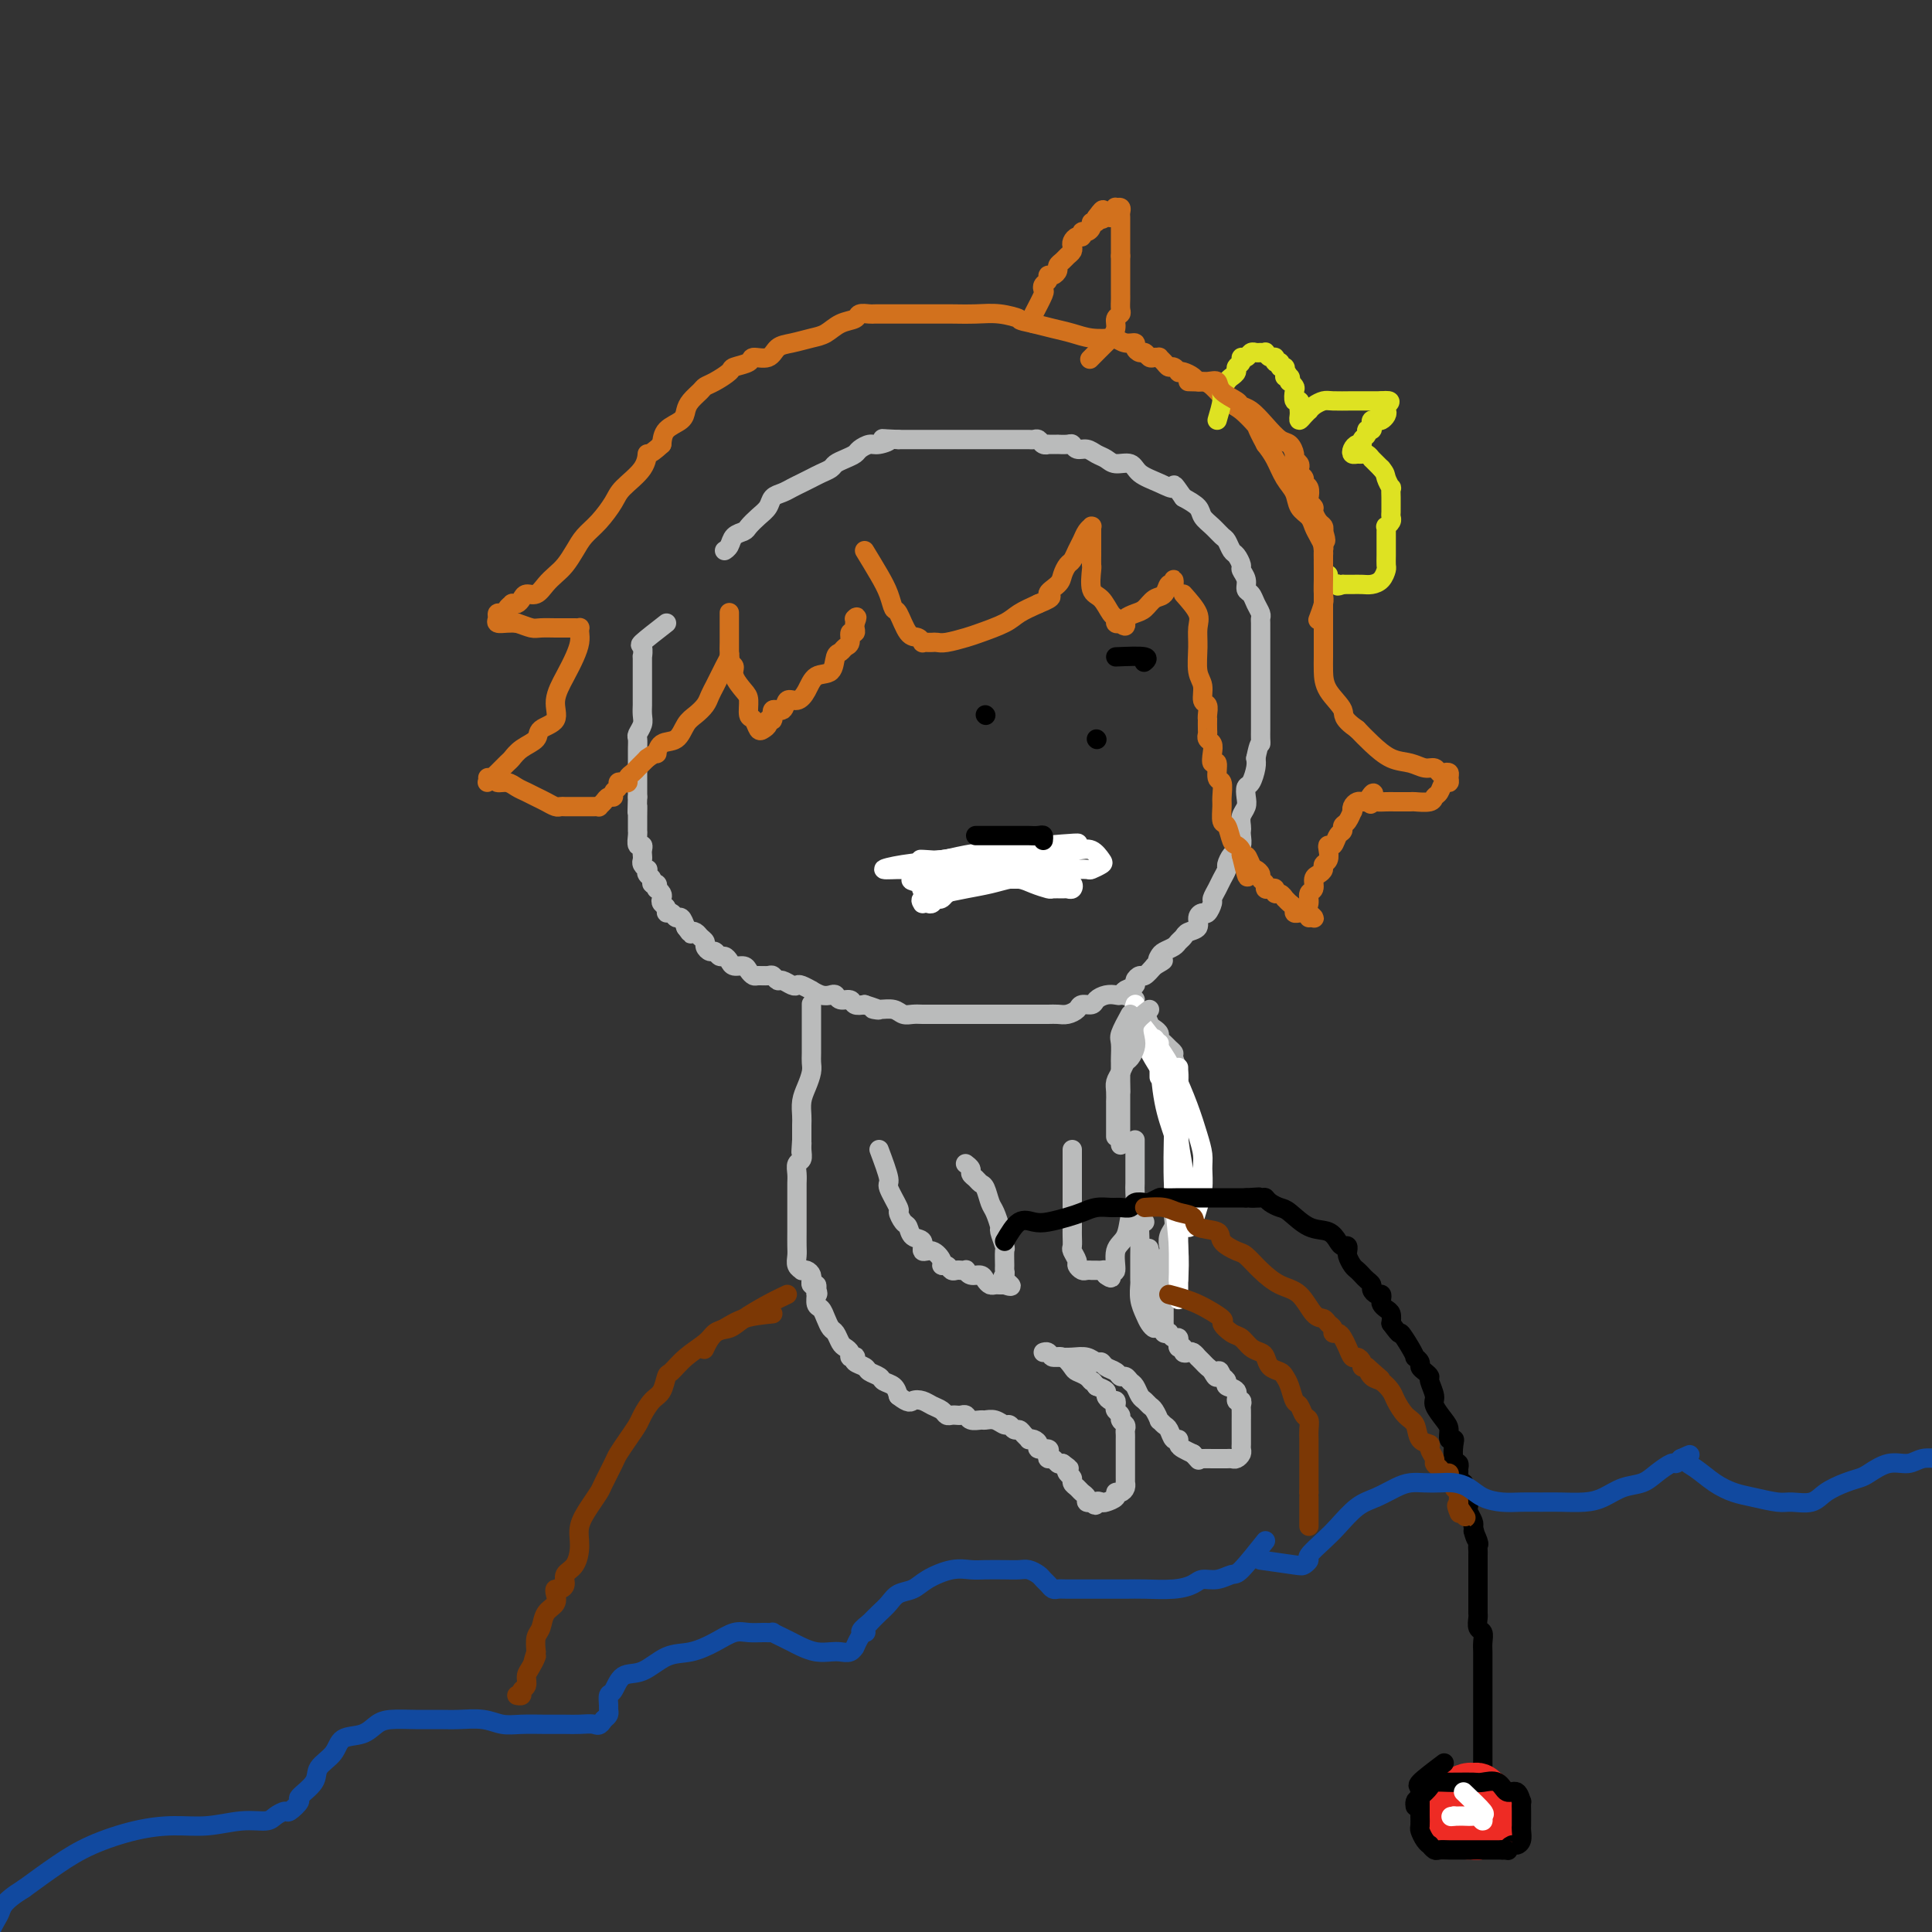 <svg viewBox='0 0 400 400' version='1.1' xmlns='http://www.w3.org/2000/svg' xmlns:xlink='http://www.w3.org/1999/xlink'><rect x="0" y="0" width="400" height="400" fill="#333333" stroke="none"/><g fill='none' stroke='rgb(186,187,187)' stroke-width='4' stroke-linecap='round' stroke-linejoin='round'><path d='M138,129c-2.113,1.644 -4.226,3.288 -5,4c-0.774,0.712 -0.207,0.491 0,1c0.207,0.509 0.056,1.749 0,2c-0.056,0.251 -0.015,-0.486 0,0c0.015,0.486 0.004,2.195 0,3c-0.004,0.805 -0.001,0.705 0,1c0.001,0.295 0.001,0.985 0,2c-0.001,1.015 -0.004,2.356 0,3c0.004,0.644 0.015,0.592 0,1c-0.015,0.408 -0.057,1.278 0,2c0.057,0.722 0.211,1.297 0,2c-0.211,0.703 -0.789,1.536 -1,2c-0.211,0.464 -0.057,0.561 0,1c0.057,0.439 0.015,1.221 0,2c-0.015,0.779 -0.004,1.556 0,2c0.004,0.444 0.001,0.555 0,1c-0.001,0.445 -0.000,1.222 0,2c0.000,0.778 0.000,1.556 0,2c-0.000,0.444 -0.000,0.556 0,1c0.000,0.444 0.000,1.222 0,2'/><path d='M132,165c-0.155,5.311 -0.041,2.588 0,2c0.041,-0.588 0.010,0.961 0,2c-0.010,1.039 0.001,1.570 0,2c-0.001,0.430 -0.014,0.759 0,1c0.014,0.241 0.056,0.393 0,1c-0.056,0.607 -0.211,1.668 0,2c0.211,0.332 0.788,-0.066 1,0c0.212,0.066 0.061,0.596 0,1c-0.061,0.404 -0.030,0.682 0,1c0.030,0.318 0.060,0.677 0,1c-0.060,0.323 -0.208,0.611 0,1c0.208,0.389 0.773,0.879 1,1c0.227,0.121 0.117,-0.126 0,0c-0.117,0.126 -0.241,0.626 0,1c0.241,0.374 0.848,0.621 1,1c0.152,0.379 -0.152,0.889 0,1c0.152,0.111 0.759,-0.178 1,0c0.241,0.178 0.116,0.821 0,1c-0.116,0.179 -0.223,-0.107 0,0c0.223,0.107 0.777,0.607 1,1c0.223,0.393 0.115,0.679 0,1c-0.115,0.321 -0.238,0.679 0,1c0.238,0.321 0.837,0.606 1,1c0.163,0.394 -0.111,0.896 0,1c0.111,0.104 0.607,-0.188 1,0c0.393,0.188 0.683,0.858 1,1c0.317,0.142 0.662,-0.245 1,0c0.338,0.245 0.669,1.123 1,2'/><path d='M142,192c1.415,1.941 0.953,1.293 1,1c0.047,-0.293 0.604,-0.232 1,0c0.396,0.232 0.631,0.636 1,1c0.369,0.364 0.872,0.690 1,1c0.128,0.310 -0.121,0.604 0,1c0.121,0.396 0.610,0.893 1,1c0.390,0.107 0.681,-0.178 1,0c0.319,0.178 0.667,0.817 1,1c0.333,0.183 0.653,-0.092 1,0c0.347,0.092 0.723,0.550 1,1c0.277,0.450 0.454,0.891 1,1c0.546,0.109 1.459,-0.114 2,0c0.541,0.114 0.708,0.565 1,1c0.292,0.435 0.708,0.853 1,1c0.292,0.147 0.458,0.024 1,0c0.542,-0.024 1.458,0.050 2,0c0.542,-0.050 0.709,-0.223 1,0c0.291,0.223 0.707,0.843 1,1c0.293,0.157 0.465,-0.150 1,0c0.535,0.150 1.434,0.757 2,1c0.566,0.243 0.798,0.121 1,0c0.202,-0.121 0.372,-0.242 1,0c0.628,0.242 1.713,0.848 2,1c0.287,0.152 -0.222,-0.152 0,0c0.222,0.152 1.177,0.758 2,1c0.823,0.242 1.515,0.121 2,0c0.485,-0.121 0.763,-0.242 1,0c0.237,0.242 0.435,0.848 1,1c0.565,0.152 1.498,-0.152 2,0c0.502,0.152 0.572,0.758 1,1c0.428,0.242 1.214,0.121 2,0'/><path d='M179,208c4.611,1.460 2.639,1.109 2,1c-0.639,-0.109 0.055,0.023 1,0c0.945,-0.023 2.140,-0.202 3,0c0.860,0.202 1.385,0.786 2,1c0.615,0.214 1.319,0.057 2,0c0.681,-0.057 1.340,-0.015 2,0c0.660,0.015 1.320,0.004 2,0c0.680,-0.004 1.379,-0.001 2,0c0.621,0.001 1.165,0.000 2,0c0.835,-0.000 1.960,-0.000 3,0c1.040,0.000 1.994,0.000 3,0c1.006,-0.000 2.065,0.000 3,0c0.935,-0.000 1.745,-0.000 3,0c1.255,0.000 2.955,0.001 4,0c1.045,-0.001 1.436,-0.003 2,0c0.564,0.003 1.302,0.011 2,0c0.698,-0.011 1.357,-0.041 2,0c0.643,0.041 1.271,0.152 2,0c0.729,-0.152 1.560,-0.566 2,-1c0.440,-0.434 0.489,-0.887 1,-1c0.511,-0.113 1.485,0.114 2,0c0.515,-0.114 0.570,-0.569 1,-1c0.430,-0.431 1.233,-0.836 2,-1c0.767,-0.164 1.497,-0.085 2,0c0.503,0.085 0.779,0.176 1,0c0.221,-0.176 0.387,-0.620 1,-1c0.613,-0.380 1.673,-0.696 2,-1c0.327,-0.304 -0.077,-0.597 0,-1c0.077,-0.403 0.636,-0.916 1,-1c0.364,-0.084 0.533,0.262 1,0c0.467,-0.262 1.234,-1.131 2,-2'/><path d='M239,200c3.020,-1.726 1.568,-1.040 1,-1c-0.568,0.040 -0.254,-0.567 0,-1c0.254,-0.433 0.448,-0.694 1,-1c0.552,-0.306 1.462,-0.659 2,-1c0.538,-0.341 0.704,-0.672 1,-1c0.296,-0.328 0.723,-0.652 1,-1c0.277,-0.348 0.402,-0.718 1,-1c0.598,-0.282 1.667,-0.475 2,-1c0.333,-0.525 -0.069,-1.383 0,-2c0.069,-0.617 0.610,-0.995 1,-1c0.390,-0.005 0.629,0.361 1,0c0.371,-0.361 0.874,-1.449 1,-2c0.126,-0.551 -0.125,-0.566 0,-1c0.125,-0.434 0.625,-1.286 1,-2c0.375,-0.714 0.626,-1.290 1,-2c0.374,-0.710 0.870,-1.553 1,-2c0.130,-0.447 -0.105,-0.496 0,-1c0.105,-0.504 0.550,-1.462 1,-2c0.450,-0.538 0.905,-0.655 1,-1c0.095,-0.345 -0.170,-0.918 0,-1c0.170,-0.082 0.777,0.326 1,0c0.223,-0.326 0.064,-1.386 0,-2c-0.064,-0.614 -0.031,-0.783 0,-1c0.031,-0.217 0.060,-0.482 0,-1c-0.060,-0.518 -0.209,-1.289 0,-2c0.209,-0.711 0.778,-1.363 1,-2c0.222,-0.637 0.098,-1.259 0,-2c-0.098,-0.741 -0.171,-1.601 0,-2c0.171,-0.399 0.584,-0.338 1,-1c0.416,-0.662 0.833,-2.046 1,-3c0.167,-0.954 0.083,-1.477 0,-2'/><path d='M260,157c0.691,-3.429 0.917,-3.002 1,-3c0.083,0.002 0.022,-0.422 0,-1c-0.022,-0.578 -0.006,-1.309 0,-2c0.006,-0.691 0.002,-1.341 0,-2c-0.002,-0.659 -0.000,-1.328 0,-2c0.000,-0.672 0.000,-1.349 0,-2c-0.000,-0.651 -0.000,-1.278 0,-2c0.000,-0.722 0.000,-1.541 0,-2c-0.000,-0.459 0.000,-0.560 0,-1c-0.000,-0.440 -0.000,-1.220 0,-2c0.000,-0.780 0.000,-1.561 0,-2c-0.000,-0.439 -0.000,-0.538 0,-1c0.000,-0.462 0.001,-1.289 0,-2c-0.001,-0.711 -0.003,-1.306 0,-2c0.003,-0.694 0.012,-1.485 0,-2c-0.012,-0.515 -0.046,-0.753 0,-1c0.046,-0.247 0.171,-0.503 0,-1c-0.171,-0.497 -0.638,-1.237 -1,-2c-0.362,-0.763 -0.618,-1.551 -1,-2c-0.382,-0.449 -0.890,-0.558 -1,-1c-0.110,-0.442 0.178,-1.217 0,-2c-0.178,-0.783 -0.821,-1.576 -1,-2c-0.179,-0.424 0.108,-0.480 0,-1c-0.108,-0.520 -0.609,-1.504 -1,-2c-0.391,-0.496 -0.672,-0.503 -1,-1c-0.328,-0.497 -0.702,-1.484 -1,-2c-0.298,-0.516 -0.519,-0.561 -1,-1c-0.481,-0.439 -1.222,-1.272 -2,-2c-0.778,-0.728 -1.594,-1.350 -2,-2c-0.406,-0.650 -0.402,-1.329 -1,-2c-0.598,-0.671 -1.799,-1.336 -3,-2'/><path d='M245,103c-2.651,-3.819 -1.778,-2.367 -2,-2c-0.222,0.367 -1.540,-0.349 -3,-1c-1.460,-0.651 -3.063,-1.235 -4,-2c-0.937,-0.765 -1.210,-1.712 -2,-2c-0.790,-0.288 -2.099,0.081 -3,0c-0.901,-0.081 -1.393,-0.614 -2,-1c-0.607,-0.386 -1.327,-0.625 -2,-1c-0.673,-0.375 -1.299,-0.885 -2,-1c-0.701,-0.115 -1.478,0.165 -2,0c-0.522,-0.165 -0.789,-0.776 -1,-1c-0.211,-0.224 -0.367,-0.060 -1,0c-0.633,0.060 -1.742,0.017 -2,0c-0.258,-0.017 0.334,-0.008 0,0c-0.334,0.008 -1.595,0.016 -2,0c-0.405,-0.016 0.046,-0.057 0,0c-0.046,0.057 -0.590,0.211 -1,0c-0.410,-0.211 -0.686,-0.789 -1,-1c-0.314,-0.211 -0.665,-0.057 -1,0c-0.335,0.057 -0.655,0.015 -1,0c-0.345,-0.015 -0.715,-0.004 -1,0c-0.285,0.004 -0.484,0.001 -1,0c-0.516,-0.001 -1.347,-0.000 -2,0c-0.653,0.000 -1.126,0.000 -2,0c-0.874,-0.000 -2.148,-0.000 -3,0c-0.852,0.000 -1.281,0.000 -2,0c-0.719,-0.000 -1.729,-0.000 -3,0c-1.271,0.000 -2.805,0.000 -4,0c-1.195,-0.000 -2.053,-0.000 -3,0c-0.947,0.000 -1.985,0.000 -3,0c-1.015,-0.000 -2.008,-0.000 -3,0'/><path d='M186,91c-5.461,-0.219 -2.614,-0.266 -2,0c0.614,0.266 -1.004,0.845 -2,1c-0.996,0.155 -1.370,-0.113 -2,0c-0.630,0.113 -1.516,0.608 -2,1c-0.484,0.392 -0.566,0.682 -1,1c-0.434,0.318 -1.218,0.662 -2,1c-0.782,0.338 -1.560,0.668 -2,1c-0.440,0.332 -0.541,0.666 -1,1c-0.459,0.334 -1.278,0.667 -2,1c-0.722,0.333 -1.349,0.666 -2,1c-0.651,0.334 -1.325,0.670 -2,1c-0.675,0.330 -1.349,0.654 -2,1c-0.651,0.346 -1.278,0.712 -2,1c-0.722,0.288 -1.540,0.497 -2,1c-0.460,0.503 -0.561,1.300 -1,2c-0.439,0.700 -1.217,1.304 -2,2c-0.783,0.696 -1.573,1.482 -2,2c-0.427,0.518 -0.493,0.766 -1,1c-0.507,0.234 -1.455,0.455 -2,1c-0.545,0.545 -0.685,1.416 -1,2c-0.315,0.584 -0.804,0.881 -1,1c-0.196,0.119 -0.098,0.059 0,0'/></g>
<g fill='none' stroke='rgb(0,0,0)' stroke-width='4' stroke-linecap='round' stroke-linejoin='round'><path d='M204,148c0.000,0.000 0.100,0.100 0.1,0.1'/><path d='M227,153c0.000,0.000 0.100,0.100 0.1,0.1'/><path d='M200,178c3.284,-0.845 6.569,-1.691 8,-2c1.431,-0.309 1.010,-0.083 1,0c-0.010,0.083 0.393,0.022 1,0c0.607,-0.022 1.420,-0.006 2,0c0.580,0.006 0.929,0.002 1,0c0.071,-0.002 -0.135,-0.000 0,0c0.135,0.000 0.610,-0.001 1,0c0.390,0.001 0.696,0.003 1,0c0.304,-0.003 0.606,-0.012 1,0c0.394,0.012 0.879,0.045 1,0c0.121,-0.045 -0.122,-0.167 0,0c0.122,0.167 0.610,0.622 1,1c0.390,0.378 0.683,0.679 1,1c0.317,0.321 0.659,0.660 1,1'/><path d='M220,179c0.589,0.464 -0.437,0.124 -1,0c-0.563,-0.124 -0.662,-0.033 -1,0c-0.338,0.033 -0.915,0.009 -1,0c-0.085,-0.009 0.322,-0.002 0,0c-0.322,0.002 -1.374,0.001 -2,0c-0.626,-0.001 -0.826,-0.000 -2,0c-1.174,0.000 -3.324,0.000 -5,0c-1.676,-0.000 -2.880,-0.000 -4,0c-1.120,0.000 -2.156,0.000 -3,0c-0.844,-0.000 -1.497,-0.000 -2,0c-0.503,0.000 -0.858,0.000 -1,0c-0.142,-0.000 -0.071,-0.000 0,0'/></g>
<g fill='none' stroke='rgb(255,255,255)' stroke-width='4' stroke-linecap='round' stroke-linejoin='round'><path d='M196,185c2.328,-1.268 4.655,-2.536 6,-3c1.345,-0.464 1.707,-0.124 2,0c0.293,0.124 0.516,0.033 1,0c0.484,-0.033 1.230,-0.009 2,0c0.770,0.009 1.565,0.002 2,0c0.435,-0.002 0.512,-0.001 1,0c0.488,0.001 1.388,0.000 2,0c0.612,-0.000 0.937,-0.000 1,0c0.063,0.000 -0.136,0.000 0,0c0.136,-0.000 0.608,-0.000 1,0c0.392,0.000 0.703,0.000 1,0c0.297,-0.000 0.580,-0.000 1,0c0.420,0.000 0.977,0.000 1,0c0.023,-0.000 -0.489,-0.000 -1,0'/><path d='M216,182c2.910,-0.464 0.185,-0.124 -1,0c-1.185,0.124 -0.830,0.032 -1,0c-0.170,-0.032 -0.866,-0.006 -1,0c-0.134,0.006 0.293,-0.010 0,0c-0.293,0.010 -1.305,0.044 -2,0c-0.695,-0.044 -1.073,-0.167 -2,0c-0.927,0.167 -2.402,0.623 -4,1c-1.598,0.377 -3.319,0.676 -5,1c-1.681,0.324 -3.323,0.675 -5,1c-1.677,0.325 -3.389,0.624 -4,1c-0.611,0.376 -0.122,0.828 0,1c0.122,0.172 -0.123,0.062 0,0c0.123,-0.062 0.613,-0.077 1,0c0.387,0.077 0.670,0.246 1,0c0.330,-0.246 0.707,-0.906 1,-1c0.293,-0.094 0.504,0.378 1,0c0.496,-0.378 1.278,-1.607 2,-2c0.722,-0.393 1.382,0.049 2,0c0.618,-0.049 1.192,-0.587 2,-1c0.808,-0.413 1.851,-0.699 3,-1c1.149,-0.301 2.405,-0.617 3,-1c0.595,-0.383 0.531,-0.835 1,-1c0.469,-0.165 1.472,-0.044 2,0c0.528,0.044 0.579,0.013 1,0c0.421,-0.013 1.210,-0.006 2,0'/><path d='M213,180c3.296,-0.927 0.536,-0.246 0,0c-0.536,0.246 1.151,0.056 2,0c0.849,-0.056 0.858,0.022 1,0c0.142,-0.022 0.415,-0.146 1,0c0.585,0.146 1.481,0.560 2,1c0.519,0.440 0.662,0.906 1,1c0.338,0.094 0.872,-0.185 1,0c0.128,0.185 -0.150,0.834 0,1c0.150,0.166 0.726,-0.152 1,0c0.274,0.152 0.244,0.774 0,1c-0.244,0.226 -0.701,0.058 -1,0c-0.299,-0.058 -0.438,-0.005 -1,0c-0.562,0.005 -1.546,-0.037 -2,0c-0.454,0.037 -0.379,0.154 -1,0c-0.621,-0.154 -1.940,-0.577 -3,-1c-1.060,-0.423 -1.863,-0.845 -3,-1c-1.137,-0.155 -2.608,-0.041 -4,0c-1.392,0.041 -2.704,0.011 -4,0c-1.296,-0.011 -2.574,-0.003 -4,0c-1.426,0.003 -2.999,0.001 -4,0c-1.001,-0.001 -1.429,-0.000 -2,0c-0.571,0.000 -1.286,0.000 -2,0'/><path d='M191,182c-4.643,0.012 -1.250,0.542 0,1c1.250,0.458 0.357,0.845 0,1c-0.357,0.155 -0.179,0.077 0,0'/></g>
<g fill='none' stroke='rgb(0,0,0)' stroke-width='4' stroke-linecap='round' stroke-linejoin='round'><path d='M231,136c2.533,-0.111 5.067,-0.222 6,0c0.933,0.222 0.267,0.778 0,1c-0.267,0.222 -0.133,0.111 0,0'/></g>
<g fill='none' stroke='rgb(255,255,255)' stroke-width='4' stroke-linecap='round' stroke-linejoin='round'><path d='M191,182c0.694,-0.839 1.389,-1.678 3,-2c1.611,-0.322 4.140,-0.129 6,0c1.860,0.129 3.051,0.192 4,0c0.949,-0.192 1.656,-0.640 3,-1c1.344,-0.360 3.326,-0.632 5,-1c1.674,-0.368 3.041,-0.831 4,-1c0.959,-0.169 1.509,-0.042 1,0c-0.509,0.042 -2.077,-0.000 -3,0c-0.923,0.000 -1.201,0.042 -3,0c-1.799,-0.042 -5.120,-0.169 -8,0c-2.880,0.169 -5.317,0.635 -8,1c-2.683,0.365 -5.610,0.628 -8,1c-2.390,0.372 -4.243,0.853 -4,1c0.243,0.147 2.584,-0.041 4,0c1.416,0.041 1.908,0.312 4,0c2.092,-0.312 5.782,-1.208 9,-2c3.218,-0.792 5.962,-1.480 8,-2c2.038,-0.520 3.370,-0.871 5,-1c1.630,-0.129 3.558,-0.034 5,0c1.442,0.034 2.397,0.009 3,0c0.603,-0.009 0.855,-0.002 1,0c0.145,0.002 0.184,0.001 0,0c-0.184,-0.001 -0.592,-0.000 -1,0'/><path d='M221,175c5.345,-0.802 -0.294,-0.306 -4,0c-3.706,0.306 -5.479,0.422 -8,1c-2.521,0.578 -5.792,1.616 -9,2c-3.208,0.384 -6.355,0.113 -8,0c-1.645,-0.113 -1.789,-0.069 -1,0c0.789,0.069 2.510,0.162 4,0c1.490,-0.162 2.748,-0.579 5,-1c2.252,-0.421 5.499,-0.847 8,-1c2.501,-0.153 4.257,-0.034 6,0c1.743,0.034 3.474,-0.016 5,0c1.526,0.016 2.846,0.099 4,0c1.154,-0.099 2.140,-0.380 3,0c0.860,0.380 1.594,1.422 2,2c0.406,0.578 0.486,0.691 0,1c-0.486,0.309 -1.537,0.814 -2,1c-0.463,0.186 -0.337,0.054 -1,0c-0.663,-0.054 -2.115,-0.030 -3,0c-0.885,0.030 -1.204,0.064 -2,0c-0.796,-0.064 -2.070,-0.227 -3,0c-0.930,0.227 -1.517,0.844 -2,1c-0.483,0.156 -0.861,-0.150 -1,0c-0.139,0.150 -0.040,0.757 0,1c0.040,0.243 0.020,0.121 0,0'/></g>
<g fill='none' stroke='rgb(0,0,0)' stroke-width='4' stroke-linecap='round' stroke-linejoin='round'><path d='M202,173c2.505,-0.000 5.009,-0.000 6,0c0.991,0.000 0.468,0.000 1,0c0.532,-0.000 2.118,-0.001 3,0c0.882,0.001 1.059,0.004 1,0c-0.059,-0.004 -0.356,-0.015 0,0c0.356,0.015 1.363,0.056 2,0c0.637,-0.056 0.902,-0.207 1,0c0.098,0.207 0.028,0.774 0,1c-0.028,0.226 -0.014,0.113 0,0'/></g>
<g fill='none' stroke='rgb(210,113,29)' stroke-width='4' stroke-linecap='round' stroke-linejoin='round'><path d='M179,114c1.067,1.751 2.134,3.503 3,5c0.866,1.497 1.531,2.740 2,4c0.469,1.260 0.743,2.538 1,3c0.257,0.462 0.499,0.110 1,1c0.501,0.890 1.262,3.023 2,4c0.738,0.977 1.455,0.798 2,1c0.545,0.202 0.919,0.786 1,1c0.081,0.214 -0.132,0.058 0,0c0.132,-0.058 0.609,-0.019 1,0c0.391,0.019 0.696,0.017 1,0c0.304,-0.017 0.606,-0.049 1,0c0.394,0.049 0.881,0.179 2,0c1.119,-0.179 2.872,-0.667 4,-1c1.128,-0.333 1.632,-0.512 3,-1c1.368,-0.488 3.599,-1.285 5,-2c1.401,-0.715 1.972,-1.347 3,-2c1.028,-0.653 2.514,-1.326 4,-2'/><path d='M215,125c4.057,-1.594 2.200,-1.578 2,-2c-0.200,-0.422 1.256,-1.282 2,-2c0.744,-0.718 0.777,-1.294 1,-2c0.223,-0.706 0.637,-1.540 1,-2c0.363,-0.460 0.675,-0.544 1,-1c0.325,-0.456 0.661,-1.285 1,-2c0.339,-0.715 0.679,-1.317 1,-2c0.321,-0.683 0.622,-1.448 1,-2c0.378,-0.552 0.833,-0.891 1,-1c0.167,-0.109 0.045,0.012 0,0c-0.045,-0.012 -0.012,-0.158 0,0c0.012,0.158 0.003,0.621 0,1c-0.003,0.379 -0.001,0.676 0,1c0.001,0.324 0.000,0.677 0,1c-0.000,0.323 -0.000,0.616 0,1c0.000,0.384 0.000,0.859 0,1c-0.000,0.141 -0.002,-0.054 0,0c0.002,0.054 0.006,0.355 0,1c-0.006,0.645 -0.023,1.633 0,2c0.023,0.367 0.087,0.111 0,1c-0.087,0.889 -0.325,2.921 0,4c0.325,1.079 1.214,1.203 2,2c0.786,0.797 1.468,2.265 2,3c0.532,0.735 0.912,0.736 1,1c0.088,0.264 -0.118,0.790 0,1c0.118,0.210 0.559,0.105 1,0'/><path d='M232,129c1.180,1.129 1.131,0.453 1,0c-0.131,-0.453 -0.344,-0.683 0,-1c0.344,-0.317 1.244,-0.720 2,-1c0.756,-0.280 1.369,-0.438 2,-1c0.631,-0.562 1.279,-1.528 2,-2c0.721,-0.472 1.514,-0.448 2,-1c0.486,-0.552 0.666,-1.678 1,-2c0.334,-0.322 0.821,0.161 1,0c0.179,-0.161 0.048,-0.966 0,-1c-0.048,-0.034 -0.014,0.705 0,1c0.014,0.295 0.007,0.148 0,0'/><path d='M245,123c1.270,1.436 2.541,2.873 3,4c0.459,1.127 0.108,1.945 0,3c-0.108,1.055 0.027,2.348 0,4c-0.027,1.652 -0.218,3.665 0,5c0.218,1.335 0.843,1.994 1,3c0.157,1.006 -0.154,2.359 0,3c0.154,0.641 0.773,0.571 1,1c0.227,0.429 0.061,1.358 0,2c-0.061,0.642 -0.017,0.998 0,1c0.017,0.002 0.008,-0.351 0,0c-0.008,0.351 -0.016,1.406 0,2c0.016,0.594 0.056,0.728 0,1c-0.056,0.272 -0.207,0.683 0,1c0.207,0.317 0.772,0.541 1,1c0.228,0.459 0.117,1.154 0,2c-0.117,0.846 -0.242,1.845 0,2c0.242,0.155 0.850,-0.532 1,0c0.150,0.532 -0.157,2.283 0,3c0.157,0.717 0.777,0.400 1,1c0.223,0.600 0.049,2.119 0,3c-0.049,0.881 0.028,1.125 0,2c-0.028,0.875 -0.162,2.381 0,3c0.162,0.619 0.618,0.351 1,1c0.382,0.649 0.690,2.215 1,3c0.310,0.785 0.622,0.788 1,1c0.378,0.212 0.822,0.632 1,1c0.178,0.368 0.089,0.684 0,1'/><path d='M257,177c2.034,8.532 1.118,2.864 1,1c-0.118,-1.864 0.561,0.078 1,1c0.439,0.922 0.639,0.825 1,1c0.361,0.175 0.884,0.622 1,1c0.116,0.378 -0.175,0.689 0,1c0.175,0.311 0.817,0.623 1,1c0.183,0.377 -0.092,0.818 0,1c0.092,0.182 0.550,0.105 1,0c0.450,-0.105 0.890,-0.239 1,0c0.110,0.239 -0.111,0.852 0,1c0.111,0.148 0.556,-0.168 1,0c0.444,0.168 0.889,0.819 1,1c0.111,0.181 -0.111,-0.109 0,0c0.111,0.109 0.554,0.618 1,1c0.446,0.382 0.894,0.637 1,1c0.106,0.363 -0.129,0.834 0,1c0.129,0.166 0.623,0.028 1,0c0.377,-0.028 0.637,0.054 1,0c0.363,-0.054 0.828,-0.245 1,0c0.172,0.245 0.049,0.927 0,1c-0.049,0.073 -0.025,-0.464 0,-1'/><path d='M271,189c2.161,1.948 0.564,0.816 0,0c-0.564,-0.816 -0.096,-1.318 0,-2c0.096,-0.682 -0.180,-1.545 0,-2c0.180,-0.455 0.818,-0.503 1,-1c0.182,-0.497 -0.091,-1.442 0,-2c0.091,-0.558 0.546,-0.730 1,-1c0.454,-0.270 0.905,-0.637 1,-1c0.095,-0.363 -0.168,-0.722 0,-1c0.168,-0.278 0.766,-0.473 1,-1c0.234,-0.527 0.105,-1.384 0,-2c-0.105,-0.616 -0.187,-0.992 0,-1c0.187,-0.008 0.641,0.350 1,0c0.359,-0.350 0.622,-1.408 1,-2c0.378,-0.592 0.872,-0.718 1,-1c0.128,-0.282 -0.110,-0.719 0,-1c0.110,-0.281 0.568,-0.405 1,-1c0.432,-0.595 0.837,-1.662 1,-2c0.163,-0.338 0.085,0.053 0,0c-0.085,-0.053 -0.177,-0.550 0,-1c0.177,-0.450 0.625,-0.852 1,-1c0.375,-0.148 0.679,-0.042 1,0c0.321,0.042 0.661,0.021 1,0'/><path d='M283,166c2.092,-3.558 1.322,-0.953 1,0c-0.322,0.953 -0.194,0.256 0,0c0.194,-0.256 0.456,-0.069 1,0c0.544,0.069 1.372,0.019 2,0c0.628,-0.019 1.057,-0.008 2,0c0.943,0.008 2.399,0.015 3,0c0.601,-0.015 0.346,-0.050 1,0c0.654,0.050 2.218,0.186 3,0c0.782,-0.186 0.784,-0.694 1,-1c0.216,-0.306 0.647,-0.411 1,-1c0.353,-0.589 0.628,-1.661 1,-2c0.372,-0.339 0.843,0.054 1,0c0.157,-0.054 0.001,-0.554 0,-1c-0.001,-0.446 0.152,-0.836 0,-1c-0.152,-0.164 -0.609,-0.100 -1,0c-0.391,0.100 -0.715,0.236 -1,0c-0.285,-0.236 -0.530,-0.843 -1,-1c-0.470,-0.157 -1.165,0.135 -2,0c-0.835,-0.135 -1.812,-0.696 -3,-1c-1.188,-0.304 -2.589,-0.351 -4,-1c-1.411,-0.649 -2.832,-1.900 -4,-3c-1.168,-1.100 -2.084,-2.050 -3,-3'/><path d='M281,151c-3.453,-2.419 -2.585,-2.965 -3,-4c-0.415,-1.035 -2.111,-2.557 -3,-4c-0.889,-1.443 -0.970,-2.805 -1,-4c-0.030,-1.195 -0.008,-2.222 0,-3c0.008,-0.778 0.002,-1.308 0,-2c-0.002,-0.692 -0.001,-1.547 0,-2c0.001,-0.453 0.000,-0.505 0,-1c-0.000,-0.495 -0.000,-1.433 0,-2c0.000,-0.567 0.000,-0.764 0,-1c-0.000,-0.236 -0.000,-0.511 0,-1c0.000,-0.489 0.000,-1.191 0,-2c-0.000,-0.809 -0.000,-1.726 0,-2c0.000,-0.274 0.000,0.096 0,0c-0.000,-0.096 -0.000,-0.656 0,-1c0.000,-0.344 0.000,-0.472 0,-1c-0.000,-0.528 -0.000,-1.455 0,-2c0.000,-0.545 0.001,-0.709 0,-1c-0.001,-0.291 -0.003,-0.711 0,-1c0.003,-0.289 0.012,-0.447 0,-1c-0.012,-0.553 -0.044,-1.499 0,-2c0.044,-0.501 0.162,-0.556 0,-1c-0.162,-0.444 -0.606,-1.277 -1,-2c-0.394,-0.723 -0.738,-1.336 -1,-2c-0.262,-0.664 -0.440,-1.378 -1,-2c-0.560,-0.622 -1.501,-1.153 -2,-2c-0.499,-0.847 -0.556,-2.011 -1,-3c-0.444,-0.989 -1.273,-1.805 -2,-3c-0.727,-1.195 -1.350,-2.770 -2,-4c-0.650,-1.230 -1.325,-2.115 -2,-3'/><path d='M262,92c-2.165,-3.993 -1.578,-3.477 -2,-4c-0.422,-0.523 -1.854,-2.087 -3,-3c-1.146,-0.913 -2.008,-1.176 -3,-2c-0.992,-0.824 -2.115,-2.211 -3,-3c-0.885,-0.789 -1.534,-0.982 -2,-1c-0.466,-0.018 -0.751,0.140 -1,0c-0.249,-0.140 -0.462,-0.577 -1,-1c-0.538,-0.423 -1.401,-0.830 -2,-1c-0.599,-0.170 -0.934,-0.101 -1,0c-0.066,0.101 0.136,0.233 0,0c-0.136,-0.233 -0.610,-0.833 -1,-1c-0.390,-0.167 -0.696,0.099 -1,0c-0.304,-0.099 -0.606,-0.561 -1,-1c-0.394,-0.439 -0.879,-0.854 -1,-1c-0.121,-0.146 0.123,-0.024 0,0c-0.123,0.024 -0.611,-0.049 -1,0c-0.389,0.049 -0.677,0.219 -1,0c-0.323,-0.219 -0.681,-0.828 -1,-1c-0.319,-0.172 -0.601,0.094 -1,0c-0.399,-0.094 -0.917,-0.547 -1,-1c-0.083,-0.453 0.267,-0.905 0,-1c-0.267,-0.095 -1.151,0.168 -2,0c-0.849,-0.168 -1.661,-0.766 -2,-1c-0.339,-0.234 -0.204,-0.104 -1,0c-0.796,0.104 -2.523,0.183 -4,0c-1.477,-0.183 -2.705,-0.626 -4,-1c-1.295,-0.374 -2.656,-0.678 -4,-1c-1.344,-0.322 -2.672,-0.661 -4,-1'/><path d='M214,67c-3.748,-0.785 -2.616,-0.746 -3,-1c-0.384,-0.254 -2.282,-0.800 -4,-1c-1.718,-0.200 -3.255,-0.054 -5,0c-1.745,0.054 -3.699,0.014 -5,0c-1.301,-0.014 -1.949,-0.004 -3,0c-1.051,0.004 -2.505,0.001 -4,0c-1.495,-0.001 -3.029,-0.000 -4,0c-0.971,0.000 -1.378,-0.001 -2,0c-0.622,0.001 -1.461,0.003 -2,0c-0.539,-0.003 -0.780,-0.013 -1,0c-0.220,0.013 -0.418,0.049 -1,0c-0.582,-0.049 -1.547,-0.182 -2,0c-0.453,0.182 -0.393,0.679 -1,1c-0.607,0.321 -1.882,0.466 -3,1c-1.118,0.534 -2.080,1.457 -3,2c-0.920,0.543 -1.799,0.705 -3,1c-1.201,0.295 -2.725,0.723 -4,1c-1.275,0.277 -2.300,0.403 -3,1c-0.700,0.597 -1.075,1.664 -2,2c-0.925,0.336 -2.401,-0.061 -3,0c-0.599,0.061 -0.321,0.580 -1,1c-0.679,0.420 -2.313,0.742 -3,1c-0.687,0.258 -0.425,0.453 -1,1c-0.575,0.547 -1.986,1.445 -3,2c-1.014,0.555 -1.632,0.768 -2,1c-0.368,0.232 -0.487,0.484 -1,1c-0.513,0.516 -1.419,1.296 -2,2c-0.581,0.704 -0.836,1.333 -1,2c-0.164,0.667 -0.236,1.372 -1,2c-0.764,0.628 -2.218,1.179 -3,2c-0.782,0.821 -0.891,1.910 -1,3'/><path d='M137,92c-2.998,2.802 -2.994,1.807 -3,2c-0.006,0.193 -0.022,1.574 -1,3c-0.978,1.426 -2.919,2.899 -4,4c-1.081,1.101 -1.301,1.832 -2,3c-0.699,1.168 -1.878,2.774 -3,4c-1.122,1.226 -2.187,2.071 -3,3c-0.813,0.929 -1.372,1.941 -2,3c-0.628,1.059 -1.324,2.164 -2,3c-0.676,0.836 -1.333,1.404 -2,2c-0.667,0.596 -1.344,1.221 -2,2c-0.656,0.779 -1.290,1.711 -2,2c-0.710,0.289 -1.496,-0.067 -2,0c-0.504,0.067 -0.728,0.557 -1,1c-0.272,0.443 -0.594,0.840 -1,1c-0.406,0.160 -0.896,0.081 -1,0c-0.104,-0.081 0.179,-0.166 0,0c-0.179,0.166 -0.818,0.583 -1,1c-0.182,0.417 0.093,0.833 0,1c-0.093,0.167 -0.555,0.083 -1,0c-0.445,-0.083 -0.873,-0.166 -1,0c-0.127,0.166 0.049,0.581 0,1c-0.049,0.419 -0.321,0.844 0,1c0.321,0.156 1.235,0.045 2,0c0.765,-0.045 1.383,-0.022 2,0'/><path d='M107,129c1.219,0.381 2.267,0.834 3,1c0.733,0.166 1.153,0.045 2,0c0.847,-0.045 2.122,-0.013 3,0c0.878,0.013 1.359,0.006 2,0c0.641,-0.006 1.440,-0.010 2,0c0.560,0.010 0.880,0.036 1,0c0.120,-0.036 0.041,-0.132 0,0c-0.041,0.132 -0.044,0.492 0,1c0.044,0.508 0.134,1.165 0,2c-0.134,0.835 -0.492,1.848 -1,3c-0.508,1.152 -1.167,2.444 -2,4c-0.833,1.556 -1.840,3.375 -2,5c-0.160,1.625 0.528,3.055 0,4c-0.528,0.945 -2.273,1.404 -3,2c-0.727,0.596 -0.436,1.329 -1,2c-0.564,0.671 -1.983,1.280 -3,2c-1.017,0.720 -1.630,1.552 -2,2c-0.370,0.448 -0.496,0.512 -1,1c-0.504,0.488 -1.386,1.399 -2,2c-0.614,0.601 -0.958,0.893 -1,1c-0.042,0.107 0.220,0.029 0,0c-0.220,-0.029 -0.920,-0.008 -1,0c-0.080,0.008 0.460,0.004 1,0'/><path d='M102,161c-2.079,1.874 -0.775,0.558 0,0c0.775,-0.558 1.023,-0.357 1,0c-0.023,0.357 -0.315,0.869 0,1c0.315,0.131 1.239,-0.120 2,0c0.761,0.120 1.359,0.610 2,1c0.641,0.390 1.324,0.679 2,1c0.676,0.321 1.346,0.675 2,1c0.654,0.325 1.292,0.623 2,1c0.708,0.377 1.485,0.833 2,1c0.515,0.167 0.768,0.045 1,0c0.232,-0.045 0.443,-0.012 1,0c0.557,0.012 1.458,0.003 2,0c0.542,-0.003 0.724,-0.001 1,0c0.276,0.001 0.648,0.001 1,0c0.352,-0.001 0.686,-0.003 1,0c0.314,0.003 0.609,0.011 1,0c0.391,-0.011 0.879,-0.041 1,0c0.121,0.041 -0.126,0.151 0,0c0.126,-0.151 0.626,-0.565 1,-1c0.374,-0.435 0.621,-0.891 1,-1c0.379,-0.109 0.889,0.128 1,0c0.111,-0.128 -0.176,-0.622 0,-1c0.176,-0.378 0.817,-0.640 1,-1c0.183,-0.360 -0.092,-0.817 0,-1c0.092,-0.183 0.549,-0.090 1,0c0.451,0.090 0.894,0.179 1,0c0.106,-0.179 -0.126,-0.625 0,-1c0.126,-0.375 0.611,-0.678 1,-1c0.389,-0.322 0.682,-0.664 1,-1c0.318,-0.336 0.662,-0.668 1,-1c0.338,-0.332 0.669,-0.666 1,-1'/><path d='M134,157c2.291,-1.657 2.017,-0.800 2,-1c-0.017,-0.200 0.223,-1.457 1,-2c0.777,-0.543 2.092,-0.372 3,-1c0.908,-0.628 1.409,-2.055 2,-3c0.591,-0.945 1.272,-1.408 2,-2c0.728,-0.592 1.504,-1.313 2,-2c0.496,-0.687 0.711,-1.340 1,-2c0.289,-0.660 0.652,-1.328 1,-2c0.348,-0.672 0.682,-1.349 1,-2c0.318,-0.651 0.621,-1.277 1,-2c0.379,-0.723 0.834,-1.541 1,-2c0.166,-0.459 0.045,-0.557 0,-1c-0.045,-0.443 -0.012,-1.232 0,-2c0.012,-0.768 0.003,-1.516 0,-2c-0.003,-0.484 -0.001,-0.705 0,-1c0.001,-0.295 0.000,-0.664 0,-1c-0.000,-0.336 -0.000,-0.638 0,-1c0.000,-0.362 0.000,-0.783 0,-1c-0.000,-0.217 -0.000,-0.231 0,0c0.000,0.231 0.000,0.706 0,1c-0.000,0.294 -0.000,0.406 0,1c0.000,0.594 0.000,1.668 0,2c-0.000,0.332 -0.000,-0.080 0,0c0.000,0.080 0.000,0.650 0,1c-0.000,0.350 -0.000,0.479 0,1c0.000,0.521 0.000,1.435 0,2c-0.000,0.565 -0.000,0.783 0,1'/><path d='M151,136c0.254,1.613 0.890,1.644 1,2c0.110,0.356 -0.307,1.036 0,2c0.307,0.964 1.339,2.213 2,3c0.661,0.787 0.950,1.112 1,2c0.050,0.888 -0.140,2.341 0,3c0.140,0.659 0.611,0.526 1,1c0.389,0.474 0.697,1.555 1,2c0.303,0.445 0.601,0.255 1,0c0.399,-0.255 0.898,-0.574 1,-1c0.102,-0.426 -0.195,-0.959 0,-1c0.195,-0.041 0.881,0.411 1,0c0.119,-0.411 -0.330,-1.684 0,-2c0.330,-0.316 1.438,0.325 2,0c0.562,-0.325 0.578,-1.615 1,-2c0.422,-0.385 1.251,0.135 2,0c0.749,-0.135 1.419,-0.925 2,-2c0.581,-1.075 1.072,-2.435 2,-3c0.928,-0.565 2.291,-0.335 3,-1c0.709,-0.665 0.763,-2.224 1,-3c0.237,-0.776 0.656,-0.767 1,-1c0.344,-0.233 0.614,-0.706 1,-1c0.386,-0.294 0.888,-0.407 1,-1c0.112,-0.593 -0.166,-1.664 0,-2c0.166,-0.336 0.775,0.063 1,0c0.225,-0.063 0.064,-0.590 0,-1c-0.064,-0.410 -0.032,-0.705 0,-1'/><path d='M177,129c0.778,-1.778 0.222,-1.222 0,-1c-0.222,0.222 -0.111,0.111 0,0'/><path d='M214,65c0.837,-1.602 1.674,-3.204 2,-4c0.326,-0.796 0.143,-0.787 0,-1c-0.143,-0.213 -0.244,-0.649 0,-1c0.244,-0.351 0.835,-0.619 1,-1c0.165,-0.381 -0.096,-0.876 0,-1c0.096,-0.124 0.550,0.121 1,0c0.450,-0.121 0.895,-0.610 1,-1c0.105,-0.390 -0.129,-0.682 0,-1c0.129,-0.318 0.622,-0.662 1,-1c0.378,-0.338 0.640,-0.669 1,-1c0.360,-0.331 0.818,-0.662 1,-1c0.182,-0.338 0.086,-0.683 0,-1c-0.086,-0.317 -0.164,-0.606 0,-1c0.164,-0.394 0.570,-0.893 1,-1c0.430,-0.107 0.885,0.178 1,0c0.115,-0.178 -0.109,-0.817 0,-1c0.109,-0.183 0.551,0.092 1,0c0.449,-0.092 0.904,-0.550 1,-1c0.096,-0.450 -0.166,-0.890 0,-1c0.166,-0.110 0.762,0.112 1,0c0.238,-0.112 0.119,-0.556 0,-1'/><path d='M227,45c2.194,-3.089 1.180,-0.813 1,0c-0.180,0.813 0.474,0.161 1,0c0.526,-0.161 0.925,0.167 1,0c0.075,-0.167 -0.172,-0.830 0,-1c0.172,-0.170 0.764,0.154 1,0c0.236,-0.154 0.116,-0.784 0,-1c-0.116,-0.216 -0.227,-0.016 0,0c0.227,0.016 0.793,-0.150 1,0c0.207,0.150 0.055,0.618 0,1c-0.055,0.382 -0.015,0.678 0,1c0.015,0.322 0.004,0.671 0,1c-0.004,0.329 -0.001,0.638 0,1c0.001,0.362 0.000,0.777 0,1c-0.000,0.223 -0.000,0.252 0,1c0.000,0.748 0.000,2.214 0,3c-0.000,0.786 -0.000,0.893 0,1'/><path d='M232,53c0.000,2.190 0.000,2.666 0,3c-0.000,0.334 -0.000,0.527 0,1c0.000,0.473 0.001,1.226 0,2c-0.001,0.774 -0.004,1.569 0,2c0.004,0.431 0.016,0.499 0,1c-0.016,0.501 -0.060,1.434 0,2c0.060,0.566 0.226,0.765 0,1c-0.226,0.235 -0.842,0.505 -1,1c-0.158,0.495 0.143,1.216 0,2c-0.143,0.784 -0.729,1.633 -1,2c-0.271,0.367 -0.227,0.253 -1,1c-0.773,0.747 -2.364,2.356 -3,3c-0.636,0.644 -0.318,0.322 0,0'/></g>
<g fill='none' stroke='rgb(222,226,34)' stroke-width='4' stroke-linecap='round' stroke-linejoin='round'><path d='M252,87c0.447,-1.518 0.894,-3.037 1,-4c0.106,-0.963 -0.130,-1.371 0,-2c0.130,-0.629 0.627,-1.478 1,-2c0.373,-0.522 0.621,-0.718 1,-1c0.379,-0.282 0.889,-0.649 1,-1c0.111,-0.351 -0.178,-0.686 0,-1c0.178,-0.314 0.821,-0.606 1,-1c0.179,-0.394 -0.107,-0.890 0,-1c0.107,-0.110 0.607,0.167 1,0c0.393,-0.167 0.679,-0.778 1,-1c0.321,-0.222 0.677,-0.055 1,0c0.323,0.055 0.612,-0.000 1,0c0.388,0.000 0.873,0.057 1,0c0.127,-0.057 -0.106,-0.227 0,0c0.106,0.227 0.549,0.849 1,1c0.451,0.151 0.909,-0.171 1,0c0.091,0.171 -0.186,0.834 0,1c0.186,0.166 0.834,-0.165 1,0c0.166,0.165 -0.151,0.828 0,1c0.151,0.172 0.772,-0.146 1,0c0.228,0.146 0.065,0.756 0,1c-0.065,0.244 -0.033,0.122 0,0'/><path d='M266,77c1.333,0.708 0.165,0.978 0,1c-0.165,0.022 0.674,-0.203 1,0c0.326,0.203 0.139,0.833 0,1c-0.139,0.167 -0.230,-0.128 0,0c0.230,0.128 0.780,0.678 1,1c0.220,0.322 0.112,0.415 0,1c-0.112,0.585 -0.226,1.662 0,2c0.226,0.338 0.792,-0.063 1,0c0.208,0.063 0.058,0.588 0,1c-0.058,0.412 -0.026,0.709 0,1c0.026,0.291 0.045,0.576 0,1c-0.045,0.424 -0.154,0.986 0,1c0.154,0.014 0.569,-0.522 1,-1c0.431,-0.478 0.876,-0.899 1,-1c0.124,-0.101 -0.074,0.116 0,0c0.074,-0.116 0.419,-0.567 1,-1c0.581,-0.433 1.398,-0.848 2,-1c0.602,-0.152 0.990,-0.041 2,0c1.010,0.041 2.642,0.011 4,0c1.358,-0.011 2.443,-0.003 3,0c0.557,0.003 0.588,0.001 1,0c0.412,-0.001 1.206,-0.000 2,0'/><path d='M286,83c2.860,-0.286 1.510,0.498 1,1c-0.510,0.502 -0.179,0.722 0,1c0.179,0.278 0.205,0.613 0,1c-0.205,0.387 -0.642,0.826 -1,1c-0.358,0.174 -0.636,0.084 -1,0c-0.364,-0.084 -0.814,-0.163 -1,0c-0.186,0.163 -0.106,0.568 0,1c0.106,0.432 0.239,0.890 0,1c-0.239,0.110 -0.852,-0.129 -1,0c-0.148,0.129 0.167,0.626 0,1c-0.167,0.374 -0.816,0.626 -1,1c-0.184,0.374 0.097,0.871 0,1c-0.097,0.129 -0.573,-0.109 -1,0c-0.427,0.109 -0.805,0.564 -1,1c-0.195,0.436 -0.206,0.853 0,1c0.206,0.147 0.629,0.025 1,0c0.371,-0.025 0.691,0.049 1,0c0.309,-0.049 0.608,-0.220 1,0c0.392,0.220 0.878,0.832 1,1c0.122,0.168 -0.121,-0.109 0,0c0.121,0.109 0.606,0.602 1,1c0.394,0.398 0.697,0.699 1,1'/><path d='M286,97c0.939,1.097 0.788,1.341 1,2c0.212,0.659 0.789,1.735 1,2c0.211,0.265 0.057,-0.280 0,0c-0.057,0.280 -0.015,1.384 0,2c0.015,0.616 0.005,0.742 0,1c-0.005,0.258 -0.005,0.648 0,1c0.005,0.352 0.015,0.668 0,1c-0.015,0.332 -0.057,0.681 0,1c0.057,0.319 0.211,0.610 0,1c-0.211,0.390 -0.789,0.881 -1,1c-0.211,0.119 -0.057,-0.134 0,0c0.057,0.134 0.015,0.656 0,1c-0.015,0.344 -0.003,0.511 0,1c0.003,0.489 -0.001,1.300 0,2c0.001,0.700 0.008,1.287 0,2c-0.008,0.713 -0.032,1.550 0,2c0.032,0.450 0.121,0.513 0,1c-0.121,0.487 -0.452,1.398 -1,2c-0.548,0.602 -1.313,0.893 -2,1c-0.687,0.107 -1.298,0.029 -2,0c-0.702,-0.029 -1.497,-0.008 -2,0c-0.503,0.008 -0.715,0.002 -1,0c-0.285,-0.002 -0.642,-0.001 -1,0'/><path d='M278,121c-1.574,0.622 -1.010,0.177 -1,0c0.010,-0.177 -0.533,-0.086 -1,0c-0.467,0.086 -0.857,0.167 -1,0c-0.143,-0.167 -0.038,-0.584 0,-1c0.038,-0.416 0.011,-0.833 0,-1c-0.011,-0.167 -0.005,-0.083 0,0'/></g>
<g fill='none' stroke='rgb(210,113,29)' stroke-width='4' stroke-linecap='round' stroke-linejoin='round'><path d='M246,79c1.471,0.046 2.943,0.093 4,0c1.057,-0.093 1.700,-0.325 2,0c0.300,0.325 0.257,1.206 1,2c0.743,0.794 2.272,1.502 3,2c0.728,0.498 0.657,0.787 1,1c0.343,0.213 1.101,0.351 2,1c0.899,0.649 1.939,1.809 3,3c1.061,1.191 2.145,2.413 3,3c0.855,0.587 1.483,0.538 2,1c0.517,0.462 0.922,1.433 1,2c0.078,0.567 -0.171,0.729 0,1c0.171,0.271 0.763,0.650 1,1c0.237,0.350 0.120,0.670 0,1c-0.120,0.330 -0.242,0.670 0,1c0.242,0.330 0.848,0.652 1,1c0.152,0.348 -0.152,0.723 0,1c0.152,0.277 0.758,0.454 1,1c0.242,0.546 0.120,1.459 0,2c-0.120,0.541 -0.239,0.708 0,1c0.239,0.292 0.835,0.708 1,1c0.165,0.292 -0.100,0.460 0,1c0.100,0.540 0.565,1.453 1,2c0.435,0.547 0.838,0.728 1,1c0.162,0.272 0.081,0.636 0,1'/><path d='M274,110c0.928,2.812 0.249,1.840 0,2c-0.249,0.160 -0.067,1.450 0,2c0.067,0.550 0.019,0.358 0,1c-0.019,0.642 -0.009,2.116 0,3c0.009,0.884 0.016,1.176 0,2c-0.016,0.824 -0.056,2.180 0,3c0.056,0.820 0.207,1.105 0,2c-0.207,0.895 -0.774,2.398 -1,3c-0.226,0.602 -0.113,0.301 0,0'/></g>
<g fill='none' stroke='rgb(186,187,187)' stroke-width='4' stroke-linecap='round' stroke-linejoin='round'><path d='M182,238c0.908,2.427 1.815,4.853 2,6c0.185,1.147 -0.354,1.013 0,2c0.354,0.987 1.599,3.095 2,4c0.401,0.905 -0.042,0.608 0,1c0.042,0.392 0.570,1.472 1,2c0.430,0.528 0.762,0.504 1,1c0.238,0.496 0.383,1.512 1,2c0.617,0.488 1.706,0.446 2,1c0.294,0.554 -0.205,1.703 0,2c0.205,0.297 1.116,-0.256 2,0c0.884,0.256 1.743,1.323 2,2c0.257,0.677 -0.086,0.966 0,1c0.086,0.034 0.601,-0.187 1,0c0.399,0.187 0.681,0.781 1,1c0.319,0.219 0.676,0.063 1,0c0.324,-0.063 0.615,-0.032 1,0c0.385,0.032 0.862,0.064 1,0c0.138,-0.064 -0.065,-0.224 0,0c0.065,0.224 0.399,0.830 1,1c0.601,0.170 1.471,-0.098 2,0c0.529,0.098 0.719,0.562 1,1c0.281,0.438 0.653,0.849 1,1c0.347,0.151 0.670,0.041 1,0c0.330,-0.041 0.666,-0.012 1,0c0.334,0.012 0.667,0.006 1,0'/><path d='M208,266c2.630,0.902 0.704,-0.344 0,-1c-0.704,-0.656 -0.188,-0.723 0,-1c0.188,-0.277 0.046,-0.765 0,-1c-0.046,-0.235 0.002,-0.218 0,-1c-0.002,-0.782 -0.056,-2.363 0,-3c0.056,-0.637 0.222,-0.329 0,-1c-0.222,-0.671 -0.833,-2.320 -1,-3c-0.167,-0.680 0.110,-0.392 0,-1c-0.110,-0.608 -0.607,-2.113 -1,-3c-0.393,-0.887 -0.684,-1.155 -1,-2c-0.316,-0.845 -0.658,-2.268 -1,-3c-0.342,-0.732 -0.684,-0.774 -1,-1c-0.316,-0.226 -0.607,-0.635 -1,-1c-0.393,-0.365 -0.890,-0.686 -1,-1c-0.110,-0.314 0.166,-0.620 0,-1c-0.166,-0.380 -0.776,-0.833 -1,-1c-0.224,-0.167 -0.064,-0.048 0,0c0.064,0.048 0.032,0.024 0,0'/><path d='M222,238c0.000,1.367 0.000,2.734 0,4c-0.000,1.266 -0.000,2.430 0,3c0.000,0.570 0.000,0.544 0,1c-0.000,0.456 -0.000,1.392 0,2c0.000,0.608 0.000,0.888 0,1c-0.000,0.112 -0.001,0.056 0,1c0.001,0.944 0.004,2.887 0,4c-0.004,1.113 -0.016,1.397 0,2c0.016,0.603 0.060,1.524 0,2c-0.060,0.476 -0.224,0.506 0,1c0.224,0.494 0.834,1.453 1,2c0.166,0.547 -0.114,0.682 0,1c0.114,0.318 0.622,0.817 1,1c0.378,0.183 0.626,0.049 1,0c0.374,-0.049 0.874,-0.014 1,0c0.126,0.014 -0.124,0.006 0,0c0.124,-0.006 0.621,-0.012 1,0c0.379,0.012 0.641,0.042 1,0c0.359,-0.042 0.817,-0.155 1,0c0.183,0.155 0.092,0.577 0,1'/><path d='M229,264c1.328,1.004 1.147,0.514 1,0c-0.147,-0.514 -0.261,-1.051 0,-1c0.261,0.051 0.897,0.692 1,0c0.103,-0.692 -0.326,-2.717 0,-4c0.326,-1.283 1.408,-1.824 2,-3c0.592,-1.176 0.695,-2.986 1,-4c0.305,-1.014 0.814,-1.230 1,-2c0.186,-0.770 0.050,-2.094 0,-3c-0.050,-0.906 -0.013,-1.395 0,-2c0.013,-0.605 0.004,-1.328 0,-2c-0.004,-0.672 -0.001,-1.294 0,-2c0.001,-0.706 0.000,-1.496 0,-2c-0.000,-0.504 -0.000,-0.723 0,-1c0.000,-0.277 0.000,-0.613 0,-1c-0.000,-0.387 -0.000,-0.825 0,-1c0.000,-0.175 0.000,-0.088 0,0'/><path d='M168,208c-0.000,-0.134 -0.000,-0.268 0,0c0.000,0.268 0.001,0.939 0,2c-0.001,1.061 -0.003,2.514 0,4c0.003,1.486 0.011,3.006 0,4c-0.011,0.994 -0.041,1.464 0,2c0.041,0.536 0.155,1.140 0,2c-0.155,0.860 -0.577,1.976 -1,3c-0.423,1.024 -0.845,1.955 -1,3c-0.155,1.045 -0.042,2.204 0,3c0.042,0.796 0.012,1.227 0,2c-0.012,0.773 -0.006,1.886 0,3'/><path d='M166,236c-0.305,4.527 -0.068,1.846 0,1c0.068,-0.846 -0.034,0.144 0,1c0.034,0.856 0.205,1.579 0,2c-0.205,0.421 -0.787,0.539 -1,1c-0.213,0.461 -0.057,1.263 0,2c0.057,0.737 0.015,1.407 0,2c-0.015,0.593 -0.004,1.107 0,2c0.004,0.893 0.001,2.164 0,3c-0.001,0.836 -0.001,1.236 0,2c0.001,0.764 0.004,1.893 0,3c-0.004,1.107 -0.016,2.192 0,3c0.016,0.808 0.060,1.340 0,2c-0.060,0.660 -0.222,1.447 0,2c0.222,0.553 0.830,0.870 1,1c0.170,0.130 -0.098,0.072 0,0c0.098,-0.072 0.561,-0.159 1,0c0.439,0.159 0.853,0.564 1,1c0.147,0.436 0.025,0.904 0,1c-0.025,0.096 0.045,-0.181 0,0c-0.045,0.181 -0.204,0.818 0,1c0.204,0.182 0.773,-0.091 1,0c0.227,0.091 0.114,0.545 0,1'/><path d='M169,267c0.615,1.030 0.154,1.105 0,1c-0.154,-0.105 0.000,-0.389 0,0c-0.000,0.389 -0.155,1.451 0,2c0.155,0.549 0.619,0.585 1,1c0.381,0.415 0.679,1.211 1,2c0.321,0.789 0.664,1.573 1,2c0.336,0.427 0.663,0.496 1,1c0.337,0.504 0.682,1.442 1,2c0.318,0.558 0.607,0.737 1,1c0.393,0.263 0.888,0.609 1,1c0.112,0.391 -0.159,0.826 0,1c0.159,0.174 0.748,0.088 1,0c0.252,-0.088 0.165,-0.178 0,0c-0.165,0.178 -0.410,0.625 0,1c0.410,0.375 1.476,0.677 2,1c0.524,0.323 0.508,0.667 1,1c0.492,0.333 1.493,0.656 2,1c0.507,0.344 0.521,0.708 1,1c0.479,0.292 1.423,0.512 2,1c0.577,0.488 0.789,1.244 1,2'/><path d='M186,289c2.285,1.787 2.496,1.253 3,1c0.504,-0.253 1.301,-0.225 2,0c0.699,0.225 1.301,0.649 2,1c0.699,0.351 1.497,0.630 2,1c0.503,0.370 0.712,0.830 1,1c0.288,0.170 0.653,0.049 1,0c0.347,-0.049 0.674,-0.027 1,0c0.326,0.027 0.650,0.060 1,0c0.350,-0.060 0.727,-0.213 1,0c0.273,0.213 0.444,0.793 1,1c0.556,0.207 1.497,0.040 2,0c0.503,-0.040 0.569,0.046 1,0c0.431,-0.046 1.229,-0.223 2,0c0.771,0.223 1.516,0.847 2,1c0.484,0.153 0.708,-0.166 1,0c0.292,0.166 0.652,0.815 1,1c0.348,0.185 0.684,-0.095 1,0c0.316,0.095 0.611,0.564 1,1c0.389,0.436 0.873,0.839 1,1c0.127,0.161 -0.102,0.081 0,0c0.102,-0.081 0.535,-0.163 1,0c0.465,0.163 0.961,0.569 1,1c0.039,0.431 -0.379,0.885 0,1c0.379,0.115 1.555,-0.109 2,0c0.445,0.109 0.161,0.551 0,1c-0.161,0.449 -0.198,0.904 0,1c0.198,0.096 0.630,-0.166 1,0c0.370,0.166 0.677,0.762 1,1c0.323,0.238 0.661,0.119 1,0'/><path d='M220,303c1.945,1.416 1.309,0.957 1,1c-0.309,0.043 -0.290,0.589 0,1c0.290,0.411 0.852,0.687 1,1c0.148,0.313 -0.119,0.662 0,1c0.119,0.338 0.624,0.665 1,1c0.376,0.335 0.623,0.678 1,1c0.377,0.322 0.885,0.622 1,1c0.115,0.378 -0.161,0.832 0,1c0.161,0.168 0.760,0.048 1,0c0.240,-0.048 0.120,-0.024 0,0'/><path d='M226,311c1.101,1.241 0.855,0.343 1,0c0.145,-0.343 0.683,-0.130 1,0c0.317,0.130 0.414,0.176 1,0c0.586,-0.176 1.659,-0.573 2,-1c0.341,-0.427 -0.052,-0.884 0,-1c0.052,-0.116 0.550,0.109 1,0c0.450,-0.109 0.853,-0.553 1,-1c0.147,-0.447 0.039,-0.898 0,-1c-0.039,-0.102 -0.011,0.145 0,0c0.011,-0.145 0.003,-0.683 0,-1c-0.003,-0.317 -0.001,-0.413 0,-1c0.001,-0.587 0.000,-1.667 0,-2c-0.000,-0.333 -0.000,0.079 0,0c0.000,-0.079 0.000,-0.651 0,-1c-0.000,-0.349 -0.000,-0.475 0,-1c0.000,-0.525 0.001,-1.450 0,-2c-0.001,-0.550 -0.004,-0.725 0,-1c0.004,-0.275 0.016,-0.651 0,-1c-0.016,-0.349 -0.061,-0.671 0,-1c0.061,-0.329 0.226,-0.665 0,-1c-0.226,-0.335 -0.845,-0.668 -1,-1c-0.155,-0.332 0.152,-0.663 0,-1c-0.152,-0.337 -0.763,-0.682 -1,-1c-0.237,-0.318 -0.101,-0.610 0,-1c0.101,-0.390 0.165,-0.878 0,-1c-0.165,-0.122 -0.560,0.122 -1,0c-0.440,-0.122 -0.926,-0.610 -1,-1c-0.074,-0.390 0.265,-0.683 0,-1c-0.265,-0.317 -1.132,-0.659 -2,-1'/><path d='M227,287c-1.124,-1.572 -0.934,-1.004 -1,-1c-0.066,0.004 -0.389,-0.558 -1,-1c-0.611,-0.442 -1.511,-0.763 -2,-1c-0.489,-0.237 -0.565,-0.389 -1,-1c-0.435,-0.611 -1.227,-1.680 -2,-2c-0.773,-0.320 -1.527,0.110 -2,0c-0.473,-0.110 -0.666,-0.760 -1,-1c-0.334,-0.240 -0.810,-0.068 -1,0c-0.190,0.068 -0.095,0.034 0,0'/><path d='M219,281c0.982,0.032 1.964,0.064 3,0c1.036,-0.064 2.127,-0.225 3,0c0.873,0.225 1.529,0.835 2,1c0.471,0.165 0.756,-0.114 1,0c0.244,0.114 0.447,0.622 1,1c0.553,0.378 1.458,0.625 2,1c0.542,0.375 0.723,0.878 1,1c0.277,0.122 0.652,-0.136 1,0c0.348,0.136 0.671,0.667 1,1c0.329,0.333 0.665,0.469 1,1c0.335,0.531 0.668,1.456 1,2c0.332,0.544 0.663,0.705 1,1c0.337,0.295 0.682,0.723 1,1c0.318,0.277 0.610,0.401 1,1c0.390,0.599 0.878,1.671 1,2c0.122,0.329 -0.121,-0.084 0,0c0.121,0.084 0.606,0.667 1,1c0.394,0.333 0.696,0.418 1,1c0.304,0.582 0.609,1.661 1,2c0.391,0.339 0.868,-0.064 1,0c0.132,0.064 -0.080,0.594 0,1c0.080,0.406 0.451,0.687 1,1c0.549,0.313 1.274,0.656 2,1'/><path d='M247,301c2.246,2.547 1.361,1.415 1,1c-0.361,-0.415 -0.198,-0.111 0,0c0.198,0.111 0.430,0.030 1,0c0.570,-0.030 1.476,-0.008 2,0c0.524,0.008 0.665,0.002 1,0c0.335,-0.002 0.863,0.000 1,0c0.137,-0.000 -0.117,-0.003 0,0c0.117,0.003 0.606,0.012 1,0c0.394,-0.012 0.694,-0.044 1,0c0.306,0.044 0.618,0.166 1,0c0.382,-0.166 0.834,-0.618 1,-1c0.166,-0.382 0.044,-0.694 0,-1c-0.044,-0.306 -0.012,-0.607 0,-1c0.012,-0.393 0.003,-0.878 0,-1c-0.003,-0.122 -0.001,0.121 0,0c0.001,-0.121 0.000,-0.605 0,-1c-0.000,-0.395 0.000,-0.701 0,-1c-0.000,-0.299 -0.000,-0.590 0,-1c0.000,-0.410 0.001,-0.937 0,-1c-0.001,-0.063 -0.005,0.339 0,0c0.005,-0.339 0.017,-1.418 0,-2c-0.017,-0.582 -0.065,-0.667 0,-1c0.065,-0.333 0.242,-0.915 0,-1c-0.242,-0.085 -0.905,0.328 -1,0c-0.095,-0.328 0.377,-1.397 0,-2c-0.377,-0.603 -1.601,-0.739 -2,-1c-0.399,-0.261 0.029,-0.646 0,-1c-0.029,-0.354 -0.514,-0.677 -1,-1'/><path d='M253,285c-0.798,-2.428 -0.792,-0.497 -1,0c-0.208,0.497 -0.629,-0.440 -1,-1c-0.371,-0.560 -0.691,-0.742 -1,-1c-0.309,-0.258 -0.607,-0.591 -1,-1c-0.393,-0.409 -0.880,-0.893 -1,-1c-0.120,-0.107 0.126,0.163 0,0c-0.126,-0.163 -0.626,-0.761 -1,-1c-0.374,-0.239 -0.622,-0.121 -1,0c-0.378,0.121 -0.886,0.244 -1,0c-0.114,-0.244 0.166,-0.854 0,-1c-0.166,-0.146 -0.779,0.172 -1,0c-0.221,-0.172 -0.049,-0.834 0,-1c0.049,-0.166 -0.024,0.166 0,0c0.024,-0.166 0.146,-0.828 0,-1c-0.146,-0.172 -0.561,0.147 -1,0c-0.439,-0.147 -0.902,-0.760 -1,-1c-0.098,-0.240 0.170,-0.105 0,0c-0.170,0.105 -0.778,0.182 -1,0c-0.222,-0.182 -0.060,-0.622 0,-1c0.060,-0.378 0.016,-0.696 0,-1c-0.016,-0.304 -0.004,-0.596 0,-1c0.004,-0.404 0.001,-0.919 0,-1c-0.001,-0.081 -0.000,0.274 0,0c0.000,-0.274 0.000,-1.176 0,-2c-0.000,-0.824 -0.000,-1.572 0,-2c0.000,-0.428 0.000,-0.538 0,-1c-0.000,-0.462 -0.000,-1.275 0,-2c0.000,-0.725 0.000,-1.363 0,-2'/><path d='M241,263c-0.060,-2.065 -0.208,-0.727 0,-1c0.208,-0.273 0.774,-2.156 1,-3c0.226,-0.844 0.113,-0.649 0,-1c-0.113,-0.351 -0.226,-1.249 0,-2c0.226,-0.751 0.792,-1.355 1,-2c0.208,-0.645 0.060,-1.332 0,-2c-0.060,-0.668 -0.030,-1.318 0,-2c0.030,-0.682 0.061,-1.395 0,-2c-0.061,-0.605 -0.212,-1.102 0,-2c0.212,-0.898 0.789,-2.198 1,-3c0.211,-0.802 0.057,-1.107 0,-2c-0.057,-0.893 -0.015,-2.375 0,-3c0.015,-0.625 0.004,-0.394 0,-1c-0.004,-0.606 -0.001,-2.049 0,-3c0.001,-0.951 -0.000,-1.410 0,-2c0.000,-0.590 0.001,-1.312 0,-2c-0.001,-0.688 -0.004,-1.344 0,-2c0.004,-0.656 0.016,-1.313 0,-2c-0.016,-0.687 -0.060,-1.402 0,-2c0.060,-0.598 0.224,-1.077 0,-2c-0.224,-0.923 -0.834,-2.289 -1,-3c-0.166,-0.711 0.114,-0.768 0,-1c-0.114,-0.232 -0.622,-0.640 -1,-1c-0.378,-0.360 -0.626,-0.673 -1,-1c-0.374,-0.327 -0.874,-0.670 -1,-1c-0.126,-0.330 0.121,-0.647 0,-1c-0.121,-0.353 -0.610,-0.741 -1,-1c-0.390,-0.259 -0.682,-0.389 -1,-1c-0.318,-0.611 -0.663,-1.703 -1,-2c-0.337,-0.297 -0.668,0.201 -1,0c-0.332,-0.201 -0.666,-1.100 -1,-2'/><path d='M235,208c-1.348,-2.326 -0.218,-1.141 0,-1c0.218,0.141 -0.478,-0.760 -1,-1c-0.522,-0.240 -0.872,0.183 -1,0c-0.128,-0.183 -0.034,-0.972 0,-1c0.034,-0.028 0.010,0.706 0,1c-0.010,0.294 -0.005,0.147 0,0'/></g>
<g fill='none' stroke='rgb(255,255,255)' stroke-width='4' stroke-linecap='round' stroke-linejoin='round'><path d='M240,216c-0.061,0.431 -0.121,0.862 0,3c0.121,2.138 0.424,5.981 1,9c0.576,3.019 1.424,5.212 2,7c0.576,1.788 0.880,3.169 1,4c0.120,0.831 0.057,1.112 0,1c-0.057,-0.112 -0.109,-0.617 0,-1c0.109,-0.383 0.380,-0.644 0,-2c-0.380,-1.356 -1.409,-3.809 -2,-6c-0.591,-2.191 -0.743,-4.121 -1,-6c-0.257,-1.879 -0.619,-3.707 -1,-5c-0.381,-1.293 -0.782,-2.053 -1,-3c-0.218,-0.947 -0.255,-2.083 0,-2c0.255,0.083 0.800,1.384 1,2c0.200,0.616 0.054,0.549 0,1c-0.054,0.451 -0.014,1.422 0,2c0.014,0.578 0.004,0.763 0,1c-0.004,0.237 -0.001,0.525 0,1c0.001,0.475 0.000,1.136 0,1c-0.000,-0.136 -0.000,-1.068 0,-2'/><path d='M240,221c-0.404,-0.314 -1.913,-3.098 -3,-5c-1.087,-1.902 -1.750,-2.922 -2,-4c-0.250,-1.078 -0.086,-2.214 0,-3c0.086,-0.786 0.095,-1.220 0,-1c-0.095,0.220 -0.293,1.096 0,2c0.293,0.904 1.076,1.837 2,3c0.924,1.163 1.989,2.555 3,4c1.011,1.445 1.970,2.941 3,5c1.030,2.059 2.133,4.679 3,7c0.867,2.321 1.497,4.344 2,6c0.503,1.656 0.878,2.947 1,4c0.122,1.053 -0.010,1.868 0,3c0.010,1.132 0.161,2.582 0,4c-0.161,1.418 -0.634,2.804 -1,4c-0.366,1.196 -0.624,2.201 -1,3c-0.376,0.799 -0.870,1.392 -1,1c-0.130,-0.392 0.105,-1.768 0,-4c-0.105,-2.232 -0.550,-5.320 -1,-8c-0.450,-2.680 -0.905,-4.954 -1,-7c-0.095,-2.046 0.170,-3.866 0,-5c-0.170,-1.134 -0.774,-1.582 -1,-2c-0.226,-0.418 -0.074,-0.805 0,0c0.074,0.805 0.071,2.803 0,6c-0.071,3.197 -0.212,7.591 0,12c0.212,4.409 0.775,8.831 1,12c0.225,3.169 0.113,5.084 0,7'/><path d='M244,265c0.000,6.078 0.000,3.774 0,3c-0.000,-0.774 -0.000,-0.018 0,-1c0.000,-0.982 0.000,-3.702 0,-8c0.000,-4.298 -0.000,-10.175 0,-15c0.000,-4.825 0.000,-8.597 0,-12c0.000,-3.403 0.000,-6.438 0,-8c0.000,-1.562 -0.000,-1.650 0,-2c0.000,-0.350 0.000,-0.961 0,-1c0.000,-0.039 0.000,0.494 0,1c0.000,0.506 0.000,0.984 0,2c-0.000,1.016 0.000,2.568 0,4c0.000,1.432 -0.000,2.743 0,4c0.000,1.257 0.000,2.460 0,4c0.000,1.540 0.000,3.418 0,5c-0.000,1.582 -0.000,2.867 0,5c0.000,2.133 0.000,5.113 0,7c-0.000,1.887 -0.000,2.682 0,3c0.000,0.318 0.000,0.159 0,0'/></g>
<g fill='none' stroke='rgb(186,187,187)' stroke-width='4' stroke-linecap='round' stroke-linejoin='round'><path d='M237,253c-0.423,-0.382 -0.845,-0.764 -1,0c-0.155,0.764 -0.041,2.676 0,4c0.041,1.324 0.010,2.062 0,3c-0.010,0.938 0.000,2.075 0,3c-0.000,0.925 -0.011,1.638 0,2c0.011,0.362 0.045,0.375 0,1c-0.045,0.625 -0.170,1.863 0,3c0.170,1.137 0.634,2.172 1,3c0.366,0.828 0.634,1.447 1,2c0.366,0.553 0.830,1.038 1,1c0.170,-0.038 0.046,-0.600 0,-1c-0.046,-0.400 -0.012,-0.638 0,-1c0.012,-0.362 0.004,-0.850 0,-1c-0.004,-0.150 -0.005,0.036 0,0c0.005,-0.036 0.015,-0.294 0,-1c-0.015,-0.706 -0.056,-1.859 0,-3c0.056,-1.141 0.207,-2.269 0,-4c-0.207,-1.731 -0.774,-4.066 -1,-5c-0.226,-0.934 -0.113,-0.467 0,0'/><path d='M238,209c-1.262,0.974 -2.523,1.948 -3,3c-0.477,1.052 -0.169,2.183 0,3c0.169,0.817 0.199,1.321 0,2c-0.199,0.679 -0.628,1.532 -1,2c-0.372,0.468 -0.688,0.550 -1,1c-0.312,0.450 -0.619,1.268 -1,2c-0.381,0.732 -0.834,1.379 -1,2c-0.166,0.621 -0.044,1.214 0,2c0.044,0.786 0.012,1.763 0,2c-0.012,0.237 -0.003,-0.265 0,0c0.003,0.265 0.001,1.298 0,2c-0.001,0.702 -0.000,1.074 0,2c0.000,0.926 0.000,2.408 0,3c-0.000,0.592 -0.000,0.296 0,0'/><path d='M234,210c-0.845,1.550 -1.691,3.100 -2,4c-0.309,0.900 -0.083,1.150 0,2c0.083,0.850 0.022,2.300 0,3c-0.022,0.700 -0.006,0.652 0,1c0.006,0.348 0.002,1.094 0,2c-0.002,0.906 -0.000,1.972 0,3c0.000,1.028 0.000,2.016 0,3c-0.000,0.984 -0.000,1.962 0,3c0.000,1.038 0.000,2.135 0,3c-0.000,0.865 -0.000,1.497 0,2c0.000,0.503 0.000,0.878 0,1c-0.000,0.122 -0.000,-0.009 0,0c0.000,0.009 0.000,0.157 0,0c-0.000,-0.157 -0.000,-0.619 0,-1c0.000,-0.381 0.000,-0.681 0,-1c-0.000,-0.319 -0.000,-0.657 0,-1c0.000,-0.343 0.000,-0.690 0,-1c-0.000,-0.310 -0.000,-0.584 0,-1c0.000,-0.416 0.000,-0.976 0,-2c-0.000,-1.024 -0.000,-2.512 0,-4'/><path d='M232,226c-0.060,-2.454 -0.208,-3.088 0,-4c0.208,-0.912 0.774,-2.101 1,-3c0.226,-0.899 0.112,-1.509 0,-2c-0.112,-0.491 -0.222,-0.863 0,-1c0.222,-0.137 0.778,-0.039 1,0c0.222,0.039 0.111,0.020 0,0'/></g>
<g fill='none' stroke='rgb(0,0,0)' stroke-width='4' stroke-linecap='round' stroke-linejoin='round'><path d='M208,257c0.992,-1.684 1.984,-3.368 3,-4c1.016,-0.632 2.057,-0.212 3,0c0.943,0.212 1.790,0.214 3,0c1.210,-0.214 2.785,-0.646 4,-1c1.215,-0.354 2.070,-0.630 3,-1c0.930,-0.370 1.936,-0.835 3,-1c1.064,-0.165 2.187,-0.030 3,0c0.813,0.030 1.316,-0.043 2,0c0.684,0.043 1.550,0.204 2,0c0.450,-0.204 0.486,-0.773 1,-1c0.514,-0.227 1.508,-0.113 2,0c0.492,0.113 0.484,0.227 1,0c0.516,-0.227 1.557,-0.793 2,-1c0.443,-0.207 0.288,-0.056 1,0c0.712,0.056 2.292,0.015 3,0c0.708,-0.015 0.543,-0.004 1,0c0.457,0.004 1.537,0.001 2,0c0.463,-0.001 0.309,-0.000 1,0c0.691,0.000 2.226,0.000 3,0c0.774,-0.000 0.789,-0.000 1,0c0.211,0.000 0.620,0.000 1,0c0.380,-0.000 0.731,-0.000 1,0c0.269,0.000 0.457,0.000 1,0c0.543,-0.000 1.441,-0.000 2,0c0.559,0.000 0.780,0.000 1,0'/><path d='M258,248c4.915,-0.313 1.701,-0.094 1,0c-0.701,0.094 1.109,0.065 2,0c0.891,-0.065 0.863,-0.164 1,0c0.137,0.164 0.438,0.592 1,1c0.562,0.408 1.383,0.795 2,1c0.617,0.205 1.030,0.227 2,1c0.970,0.773 2.498,2.297 4,3c1.502,0.703 2.977,0.585 4,1c1.023,0.415 1.595,1.365 2,2c0.405,0.635 0.644,0.957 1,1c0.356,0.043 0.831,-0.192 1,0c0.169,0.192 0.034,0.811 0,1c-0.034,0.189 0.032,-0.051 0,0c-0.032,0.051 -0.164,0.395 0,1c0.164,0.605 0.622,1.472 1,2c0.378,0.528 0.675,0.719 1,1c0.325,0.281 0.678,0.654 1,1c0.322,0.346 0.612,0.666 1,1c0.388,0.334 0.875,0.681 1,1c0.125,0.319 -0.111,0.610 0,1c0.111,0.390 0.568,0.878 1,1c0.432,0.122 0.837,-0.123 1,0c0.163,0.123 0.082,0.613 0,1c-0.082,0.387 -0.166,0.671 0,1c0.166,0.329 0.583,0.704 1,1c0.417,0.296 0.833,0.513 1,1c0.167,0.487 0.083,1.243 0,2'/><path d='M288,274c2.360,3.244 1.761,1.853 2,2c0.239,0.147 1.317,1.832 2,3c0.683,1.168 0.970,1.818 1,2c0.030,0.182 -0.198,-0.106 0,0c0.198,0.106 0.822,0.604 1,1c0.178,0.396 -0.092,0.691 0,1c0.092,0.309 0.545,0.634 1,1c0.455,0.366 0.913,0.773 1,1c0.087,0.227 -0.197,0.273 0,1c0.197,0.727 0.875,2.136 1,3c0.125,0.864 -0.303,1.184 0,2c0.303,0.816 1.335,2.129 2,3c0.665,0.871 0.962,1.302 1,2c0.038,0.698 -0.182,1.664 0,2c0.182,0.336 0.767,0.041 1,0c0.233,-0.041 0.115,0.173 0,1c-0.115,0.827 -0.228,2.268 0,3c0.228,0.732 0.797,0.756 1,1c0.203,0.244 0.041,0.709 0,1c-0.041,0.291 0.041,0.407 0,1c-0.041,0.593 -0.203,1.663 0,2c0.203,0.337 0.773,-0.060 1,0c0.227,0.060 0.112,0.578 0,1c-0.112,0.422 -0.223,0.747 0,1c0.223,0.253 0.778,0.435 1,1c0.222,0.565 0.111,1.512 0,2c-0.111,0.488 -0.222,0.516 0,1c0.222,0.484 0.778,1.424 1,2c0.222,0.576 0.111,0.788 0,1'/><path d='M305,316c1.332,4.914 0.161,1.698 0,1c-0.161,-0.698 0.689,1.123 1,2c0.311,0.877 0.083,0.812 0,1c-0.083,0.188 -0.022,0.629 0,1c0.022,0.371 0.006,0.673 0,1c-0.006,0.327 -0.002,0.679 0,1c0.002,0.321 0.000,0.609 0,1c-0.000,0.391 -0.000,0.883 0,1c0.000,0.117 0.000,-0.142 0,0c-0.000,0.142 -0.000,0.685 0,1c0.000,0.315 0.000,0.403 0,1c-0.000,0.597 -0.000,1.704 0,2c0.000,0.296 0.000,-0.220 0,0c-0.000,0.220 -0.001,1.176 0,2c0.001,0.824 0.004,1.515 0,2c-0.004,0.485 -0.015,0.763 0,1c0.015,0.237 0.057,0.434 0,1c-0.057,0.566 -0.211,1.502 0,2c0.211,0.498 0.789,0.560 1,1c0.211,0.440 0.057,1.259 0,2c-0.057,0.741 -0.015,1.404 0,2c0.015,0.596 0.004,1.124 0,2c-0.004,0.876 -0.001,2.099 0,3c0.001,0.901 0.000,1.481 0,2c-0.000,0.519 -0.000,0.978 0,2c0.000,1.022 0.000,2.606 0,4c-0.000,1.394 -0.000,2.597 0,4c0.000,1.403 0.000,3.005 0,4c-0.000,0.995 -0.000,1.383 0,2c0.000,0.617 0.000,1.462 0,2c-0.000,0.538 -0.000,0.769 0,1'/><path d='M307,368c0.333,8.667 0.167,4.333 0,0'/></g>
<g fill='none' stroke='rgb(124,56,5)' stroke-width='4' stroke-linecap='round' stroke-linejoin='round'><path d='M237,250c1.442,-0.098 2.885,-0.196 4,0c1.115,0.196 1.904,0.685 3,1c1.096,0.315 2.500,0.456 3,1c0.500,0.544 0.097,1.492 1,2c0.903,0.508 3.112,0.575 4,1c0.888,0.425 0.456,1.206 1,2c0.544,0.794 2.063,1.600 3,2c0.937,0.400 1.290,0.395 2,1c0.710,0.605 1.777,1.822 3,3c1.223,1.178 2.604,2.319 4,3c1.396,0.681 2.809,0.903 4,2c1.191,1.097 2.161,3.068 3,4c0.839,0.932 1.548,0.823 2,1c0.452,0.177 0.646,0.638 1,1c0.354,0.362 0.868,0.624 1,1c0.132,0.376 -0.119,0.865 0,1c0.119,0.135 0.609,-0.084 1,0c0.391,0.084 0.683,0.470 1,1c0.317,0.530 0.659,1.203 1,2c0.341,0.797 0.683,1.716 1,2c0.317,0.284 0.611,-0.068 1,0c0.389,0.068 0.874,0.557 1,1c0.126,0.443 -0.107,0.841 0,1c0.107,0.159 0.553,0.080 1,0'/><path d='M283,283c5.047,4.506 2.164,1.773 1,1c-1.164,-0.773 -0.607,0.416 0,1c0.607,0.584 1.266,0.564 2,1c0.734,0.436 1.543,1.329 2,2c0.457,0.671 0.561,1.122 1,2c0.439,0.878 1.213,2.185 2,3c0.787,0.815 1.588,1.139 2,2c0.412,0.861 0.435,2.258 1,3c0.565,0.742 1.671,0.828 2,1c0.329,0.172 -0.119,0.428 0,1c0.119,0.572 0.806,1.459 1,2c0.194,0.541 -0.106,0.736 0,1c0.106,0.264 0.617,0.596 1,1c0.383,0.404 0.637,0.879 1,1c0.363,0.121 0.833,-0.112 1,0c0.167,0.112 0.030,0.569 0,1c-0.030,0.431 0.048,0.836 0,1c-0.048,0.164 -0.223,0.085 0,0c0.223,-0.085 0.844,-0.178 1,0c0.156,0.178 -0.154,0.625 0,1c0.154,0.375 0.773,0.678 1,1c0.227,0.322 0.061,0.664 0,1c-0.061,0.336 -0.017,0.668 0,1c0.017,0.332 0.009,0.666 0,1'/><path d='M302,312c2.940,4.429 0.792,1.000 0,0c-0.792,-1.000 -0.226,0.429 0,1c0.226,0.571 0.113,0.286 0,0'/></g>
<g fill='none' stroke='rgb(238,43,36)' stroke-width='12' stroke-linecap='round' stroke-linejoin='round'><path d='M303,373c1.695,0.372 3.390,0.745 4,1c0.610,0.255 0.136,0.394 0,1c-0.136,0.606 0.066,1.679 0,2c-0.066,0.321 -0.400,-0.109 -1,0c-0.600,0.109 -1.467,0.759 -2,1c-0.533,0.241 -0.731,0.073 -1,0c-0.269,-0.073 -0.608,-0.052 -1,0c-0.392,0.052 -0.838,0.134 -1,0c-0.162,-0.134 -0.042,-0.483 0,-1c0.042,-0.517 0.004,-1.200 0,-2c-0.004,-0.800 0.026,-1.717 0,-2c-0.026,-0.283 -0.109,0.067 0,0c0.109,-0.067 0.410,-0.551 1,-1c0.590,-0.449 1.467,-0.863 2,-1c0.533,-0.137 0.720,0.001 1,0c0.280,-0.001 0.651,-0.143 1,0c0.349,0.143 0.674,0.572 1,1'/><path d='M307,372c0.955,0.179 0.844,0.625 1,1c0.156,0.375 0.580,0.679 1,1c0.420,0.321 0.838,0.660 1,1c0.162,0.340 0.069,0.680 0,1c-0.069,0.320 -0.113,0.621 0,1c0.113,0.379 0.385,0.837 0,1c-0.385,0.163 -1.426,0.029 -2,0c-0.574,-0.029 -0.679,0.045 -1,0c-0.321,-0.045 -0.857,-0.208 -1,0c-0.143,0.208 0.106,0.788 0,1c-0.106,0.212 -0.567,0.057 -1,0c-0.433,-0.057 -0.838,-0.016 -1,0c-0.162,0.016 -0.081,0.008 0,0'/></g>
<g fill='none' stroke='rgb(0,0,0)' stroke-width='4' stroke-linecap='round' stroke-linejoin='round'><path d='M299,365c-2.113,1.593 -4.227,3.186 -5,4c-0.773,0.814 -0.207,0.848 0,1c0.207,0.152 0.055,0.421 0,1c-0.055,0.579 -0.015,1.469 0,2c0.015,0.531 0.003,0.705 0,1c-0.003,0.295 0.002,0.713 0,1c-0.002,0.287 -0.011,0.445 0,1c0.011,0.555 0.040,1.507 0,2c-0.040,0.493 -0.151,0.528 0,1c0.151,0.472 0.565,1.380 1,2c0.435,0.620 0.893,0.951 1,1c0.107,0.049 -0.137,-0.183 0,0c0.137,0.183 0.655,0.781 1,1c0.345,0.219 0.516,0.059 1,0c0.484,-0.059 1.282,-0.016 2,0c0.718,0.016 1.357,0.004 2,0c0.643,-0.004 1.289,-0.001 2,0c0.711,0.001 1.487,0.000 2,0c0.513,-0.000 0.765,-0.000 1,0c0.235,0.000 0.455,0.000 1,0c0.545,-0.000 1.416,-0.000 2,0c0.584,0.000 0.881,0.000 1,0c0.119,-0.000 0.059,-0.000 0,0'/><path d='M311,383c1.879,0.063 1.078,0.220 1,0c-0.078,-0.220 0.568,-0.818 1,-1c0.432,-0.182 0.652,0.054 1,0c0.348,-0.054 0.825,-0.396 1,-1c0.175,-0.604 0.047,-1.470 0,-2c-0.047,-0.530 -0.013,-0.725 0,-1c0.013,-0.275 0.004,-0.632 0,-1c-0.004,-0.368 -0.003,-0.748 0,-1c0.003,-0.252 0.009,-0.377 0,-1c-0.009,-0.623 -0.032,-1.744 0,-2c0.032,-0.256 0.118,0.352 0,0c-0.118,-0.352 -0.439,-1.663 -1,-2c-0.561,-0.337 -1.362,0.302 -2,0c-0.638,-0.302 -1.113,-1.545 -2,-2c-0.887,-0.455 -2.186,-0.122 -3,0c-0.814,0.122 -1.143,0.032 -2,0c-0.857,-0.032 -2.242,-0.007 -3,0c-0.758,0.007 -0.889,-0.005 -1,0c-0.111,0.005 -0.201,0.029 -1,0c-0.799,-0.029 -2.305,-0.109 -3,0c-0.695,0.109 -0.578,0.408 -1,1c-0.422,0.592 -1.381,1.478 -2,2c-0.619,0.522 -0.897,0.679 -1,1c-0.103,0.321 -0.029,0.806 0,1c0.029,0.194 0.015,0.097 0,0'/></g>
<g fill='none' stroke='rgb(255,255,255)' stroke-width='4' stroke-linecap='round' stroke-linejoin='round'><path d='M303,371c1.698,1.616 3.395,3.232 4,4c0.605,0.768 0.117,0.689 0,1c-0.117,0.311 0.136,1.011 0,1c-0.136,-0.011 -0.663,-0.735 -1,-1c-0.337,-0.265 -0.485,-0.071 -1,0c-0.515,0.071 -1.396,0.019 -2,0c-0.604,-0.019 -0.932,-0.005 -1,0c-0.068,0.005 0.123,0.001 0,0c-0.123,-0.001 -0.562,-0.001 -1,0'/><path d='M301,376c-1.000,0.167 -0.500,0.083 0,0'/></g>
<g fill='none' stroke='rgb(17,73,159)' stroke-width='4' stroke-linecap='round' stroke-linejoin='round'><path d='M262,319c-1.956,2.455 -3.912,4.909 -5,6c-1.088,1.091 -1.306,0.818 -2,1c-0.694,0.182 -1.862,0.819 -3,1c-1.138,0.181 -2.245,-0.095 -3,0c-0.755,0.095 -1.158,0.561 -2,1c-0.842,0.439 -2.125,0.850 -4,1c-1.875,0.150 -4.344,0.040 -6,0c-1.656,-0.040 -2.499,-0.011 -4,0c-1.501,0.011 -3.659,0.004 -5,0c-1.341,-0.004 -1.865,-0.004 -3,0c-1.135,0.004 -2.882,0.012 -4,0c-1.118,-0.012 -1.608,-0.044 -2,0c-0.392,0.044 -0.685,0.166 -1,0c-0.315,-0.166 -0.650,-0.619 -1,-1c-0.350,-0.381 -0.715,-0.691 -1,-1c-0.285,-0.309 -0.492,-0.619 -1,-1c-0.508,-0.381 -1.318,-0.834 -2,-1c-0.682,-0.166 -1.237,-0.046 -2,0c-0.763,0.046 -1.734,0.018 -3,0c-1.266,-0.018 -2.828,-0.026 -4,0c-1.172,0.026 -1.956,0.086 -3,0c-1.044,-0.086 -2.349,-0.318 -4,0c-1.651,0.318 -3.650,1.187 -5,2c-1.350,0.813 -2.052,1.569 -3,2c-0.948,0.431 -2.141,0.538 -3,1c-0.859,0.462 -1.385,1.278 -2,2c-0.615,0.722 -1.319,1.349 -2,2c-0.681,0.651 -1.341,1.325 -2,2'/><path d='M180,336c-2.868,2.162 -1.538,2.067 -1,2c0.538,-0.067 0.286,-0.105 0,0c-0.286,0.105 -0.605,0.354 -1,1c-0.395,0.646 -0.868,1.690 -1,2c-0.132,0.310 0.075,-0.112 0,0c-0.075,0.112 -0.432,0.759 -1,1c-0.568,0.241 -1.345,0.076 -2,0c-0.655,-0.076 -1.186,-0.061 -2,0c-0.814,0.061 -1.911,0.170 -3,0c-1.089,-0.170 -2.171,-0.620 -3,-1c-0.829,-0.380 -1.404,-0.690 -2,-1c-0.596,-0.310 -1.212,-0.618 -2,-1c-0.788,-0.382 -1.746,-0.836 -2,-1c-0.254,-0.164 0.198,-0.038 0,0c-0.198,0.038 -1.045,-0.011 -2,0c-0.955,0.011 -2.018,0.081 -3,0c-0.982,-0.081 -1.882,-0.312 -3,0c-1.118,0.312 -2.453,1.167 -4,2c-1.547,0.833 -3.307,1.646 -5,2c-1.693,0.354 -3.319,0.251 -5,1c-1.681,0.749 -3.417,2.351 -5,3c-1.583,0.649 -3.013,0.345 -4,1c-0.987,0.655 -1.532,2.270 -2,3c-0.468,0.730 -0.860,0.577 -1,1c-0.140,0.423 -0.027,1.423 0,2c0.027,0.577 -0.031,0.732 0,1c0.031,0.268 0.152,0.648 0,1c-0.152,0.352 -0.576,0.676 -1,1'/><path d='M125,356c-0.926,1.619 -1.241,1.166 -2,1c-0.759,-0.166 -1.963,-0.043 -3,0c-1.037,0.043 -1.907,0.008 -3,0c-1.093,-0.008 -2.410,0.012 -4,0c-1.590,-0.012 -3.453,-0.056 -5,0c-1.547,0.056 -2.779,0.211 -4,0c-1.221,-0.211 -2.431,-0.789 -4,-1c-1.569,-0.211 -3.498,-0.055 -5,0c-1.502,0.055 -2.578,0.008 -4,0c-1.422,-0.008 -3.190,0.024 -5,0c-1.810,-0.024 -3.663,-0.103 -5,0c-1.337,0.103 -2.159,0.387 -3,1c-0.841,0.613 -1.700,1.556 -3,2c-1.300,0.444 -3.040,0.389 -4,1c-0.960,0.611 -1.141,1.889 -2,3c-0.859,1.111 -2.395,2.057 -3,3c-0.605,0.943 -0.280,1.884 -1,3c-0.720,1.116 -2.487,2.407 -3,3c-0.513,0.593 0.226,0.489 0,1c-0.226,0.511 -1.419,1.639 -2,2c-0.581,0.361 -0.551,-0.043 -1,0c-0.449,0.043 -1.377,0.533 -2,1c-0.623,0.467 -0.942,0.911 -2,1c-1.058,0.089 -2.854,-0.178 -5,0c-2.146,0.178 -4.641,0.801 -7,1c-2.359,0.199 -4.582,-0.027 -7,0c-2.418,0.027 -5.029,0.306 -8,1c-2.971,0.694 -6.300,1.802 -9,3c-2.700,1.198 -4.771,2.485 -7,4c-2.229,1.515 -4.614,3.257 -7,5'/><path d='M5,391c-4.585,2.826 -4.549,3.892 -5,5c-0.451,1.108 -1.391,2.260 -2,4c-0.609,1.740 -0.888,4.069 -1,5c-0.112,0.931 -0.056,0.466 0,0'/><path d='M261,323c2.768,0.395 5.535,0.790 7,1c1.465,0.210 1.626,0.234 2,0c0.374,-0.234 0.960,-0.728 1,-1c0.040,-0.272 -0.465,-0.324 0,-1c0.465,-0.676 1.899,-1.978 3,-3c1.101,-1.022 1.869,-1.766 3,-3c1.131,-1.234 2.623,-2.958 4,-4c1.377,-1.042 2.637,-1.404 4,-2c1.363,-0.596 2.829,-1.428 4,-2c1.171,-0.572 2.046,-0.883 3,-1c0.954,-0.117 1.987,-0.039 3,0c1.013,0.039 2.007,0.039 3,0c0.993,-0.039 1.987,-0.115 3,0c1.013,0.115 2.045,0.423 3,1c0.955,0.577 1.832,1.422 3,2c1.168,0.578 2.626,0.887 4,1c1.374,0.113 2.664,0.028 4,0c1.336,-0.028 2.720,-0.000 4,0c1.280,0.000 2.457,-0.027 4,0c1.543,0.027 3.451,0.107 5,0c1.549,-0.107 2.737,-0.400 4,-1c1.263,-0.600 2.600,-1.505 4,-2c1.400,-0.495 2.861,-0.580 4,-1c1.139,-0.420 1.955,-1.174 3,-2c1.045,-0.826 2.320,-1.722 3,-2c0.680,-0.278 0.766,0.064 1,0c0.234,-0.064 0.617,-0.532 1,-1'/><path d='M348,302c3.250,-1.473 1.375,-0.655 1,0c-0.375,0.655 0.750,1.146 2,2c1.250,0.854 2.626,2.071 4,3c1.374,0.929 2.745,1.571 4,2c1.255,0.429 2.393,0.645 4,1c1.607,0.355 3.683,0.849 5,1c1.317,0.151 1.876,-0.040 3,0c1.124,0.040 2.813,0.310 4,0c1.187,-0.310 1.871,-1.201 3,-2c1.129,-0.799 2.704,-1.505 4,-2c1.296,-0.495 2.314,-0.777 3,-1c0.686,-0.223 1.042,-0.385 2,-1c0.958,-0.615 2.518,-1.681 4,-2c1.482,-0.319 2.884,0.110 4,0c1.116,-0.110 1.945,-0.757 3,-1c1.055,-0.243 2.337,-0.081 4,0c1.663,0.081 3.706,0.081 5,0c1.294,-0.081 1.840,-0.243 3,0c1.160,0.243 2.933,0.891 4,1c1.067,0.109 1.429,-0.320 2,0c0.571,0.320 1.353,1.389 2,2c0.647,0.611 1.159,0.764 2,1c0.841,0.236 2.009,0.554 3,1c0.991,0.446 1.804,1.020 3,2c1.196,0.980 2.774,2.366 4,3c1.226,0.634 2.099,0.517 4,1c1.901,0.483 4.829,1.567 6,2c1.171,0.433 0.586,0.217 0,0'/></g>
<g fill='none' stroke='rgb(124,56,5)' stroke-width='4' stroke-linecap='round' stroke-linejoin='round'><path d='M163,268c-1.195,0.565 -2.391,1.129 -4,2c-1.609,0.871 -3.633,2.048 -5,3c-1.367,0.952 -2.078,1.678 -3,2c-0.922,0.322 -2.056,0.241 -3,1c-0.944,0.759 -1.698,2.360 -2,3c-0.302,0.640 -0.151,0.320 0,0'/><path d='M160,272c-2.134,0.215 -4.269,0.430 -6,1c-1.731,0.570 -3.059,1.495 -4,2c-0.941,0.505 -1.495,0.592 -2,1c-0.505,0.408 -0.961,1.139 -2,2c-1.039,0.861 -2.662,1.854 -4,3c-1.338,1.146 -2.390,2.447 -3,3c-0.610,0.553 -0.779,0.360 -1,1c-0.221,0.640 -0.496,2.113 -1,3c-0.504,0.887 -1.238,1.186 -2,2c-0.762,0.814 -1.551,2.141 -2,3c-0.449,0.859 -0.558,1.249 -1,2c-0.442,0.751 -1.217,1.863 -2,3c-0.783,1.137 -1.574,2.299 -2,3c-0.426,0.701 -0.486,0.942 -1,2c-0.514,1.058 -1.482,2.932 -2,4c-0.518,1.068 -0.585,1.329 -1,2c-0.415,0.671 -1.177,1.751 -2,3c-0.823,1.249 -1.708,2.667 -2,4c-0.292,1.333 0.010,2.582 0,4c-0.010,1.418 -0.332,3.006 -1,4c-0.668,0.994 -1.682,1.393 -2,2c-0.318,0.607 0.060,1.423 0,2c-0.060,0.577 -0.559,0.916 -1,1c-0.441,0.084 -0.825,-0.087 -1,0c-0.175,0.087 -0.142,0.431 0,1c0.142,0.569 0.392,1.362 0,2c-0.392,0.638 -1.425,1.119 -2,2c-0.575,0.881 -0.693,2.160 -1,3c-0.307,0.840 -0.802,1.240 -1,2c-0.198,0.760 -0.099,1.880 0,3'/><path d='M111,342c-1.349,4.152 -0.222,1.532 0,1c0.222,-0.532 -0.461,1.024 -1,2c-0.539,0.976 -0.933,1.372 -1,2c-0.067,0.628 0.192,1.489 0,2c-0.192,0.511 -0.835,0.673 -1,1c-0.165,0.327 0.148,0.819 0,1c-0.148,0.181 -0.757,0.052 -1,0c-0.243,-0.052 -0.122,-0.026 0,0'/><path d='M242,268c1.957,0.521 3.914,1.042 6,2c2.086,0.958 4.302,2.355 5,3c0.698,0.645 -0.122,0.540 0,1c0.122,0.460 1.185,1.484 2,2c0.815,0.516 1.383,0.523 2,1c0.617,0.477 1.282,1.423 2,2c0.718,0.577 1.488,0.784 2,1c0.512,0.216 0.767,0.441 1,1c0.233,0.559 0.444,1.453 1,2c0.556,0.547 1.459,0.747 2,1c0.541,0.253 0.722,0.558 1,1c0.278,0.442 0.653,1.021 1,2c0.347,0.979 0.667,2.359 1,3c0.333,0.641 0.678,0.542 1,1c0.322,0.458 0.622,1.472 1,2c0.378,0.528 0.833,0.569 1,1c0.167,0.431 0.045,1.252 0,2c-0.045,0.748 -0.012,1.423 0,2c0.012,0.577 0.003,1.058 0,2c-0.003,0.942 -0.001,2.346 0,3c0.001,0.654 0.000,0.556 0,1c-0.000,0.444 -0.000,1.428 0,2c0.000,0.572 0.000,0.731 0,1c-0.000,0.269 -0.000,0.648 0,1c0.000,0.352 0.000,0.676 0,1'/><path d='M271,309c0.000,2.194 0.000,1.178 0,1c0.000,-0.178 0.000,0.481 0,1c-0.000,0.519 0.000,0.899 0,1c0.000,0.101 0.000,-0.078 0,0c0.000,0.078 0.000,0.413 0,1c0.000,0.587 0.000,1.427 0,2c0.000,0.573 0.000,0.878 0,1c0.000,0.122 0.000,0.061 0,0'/></g>
</svg>
